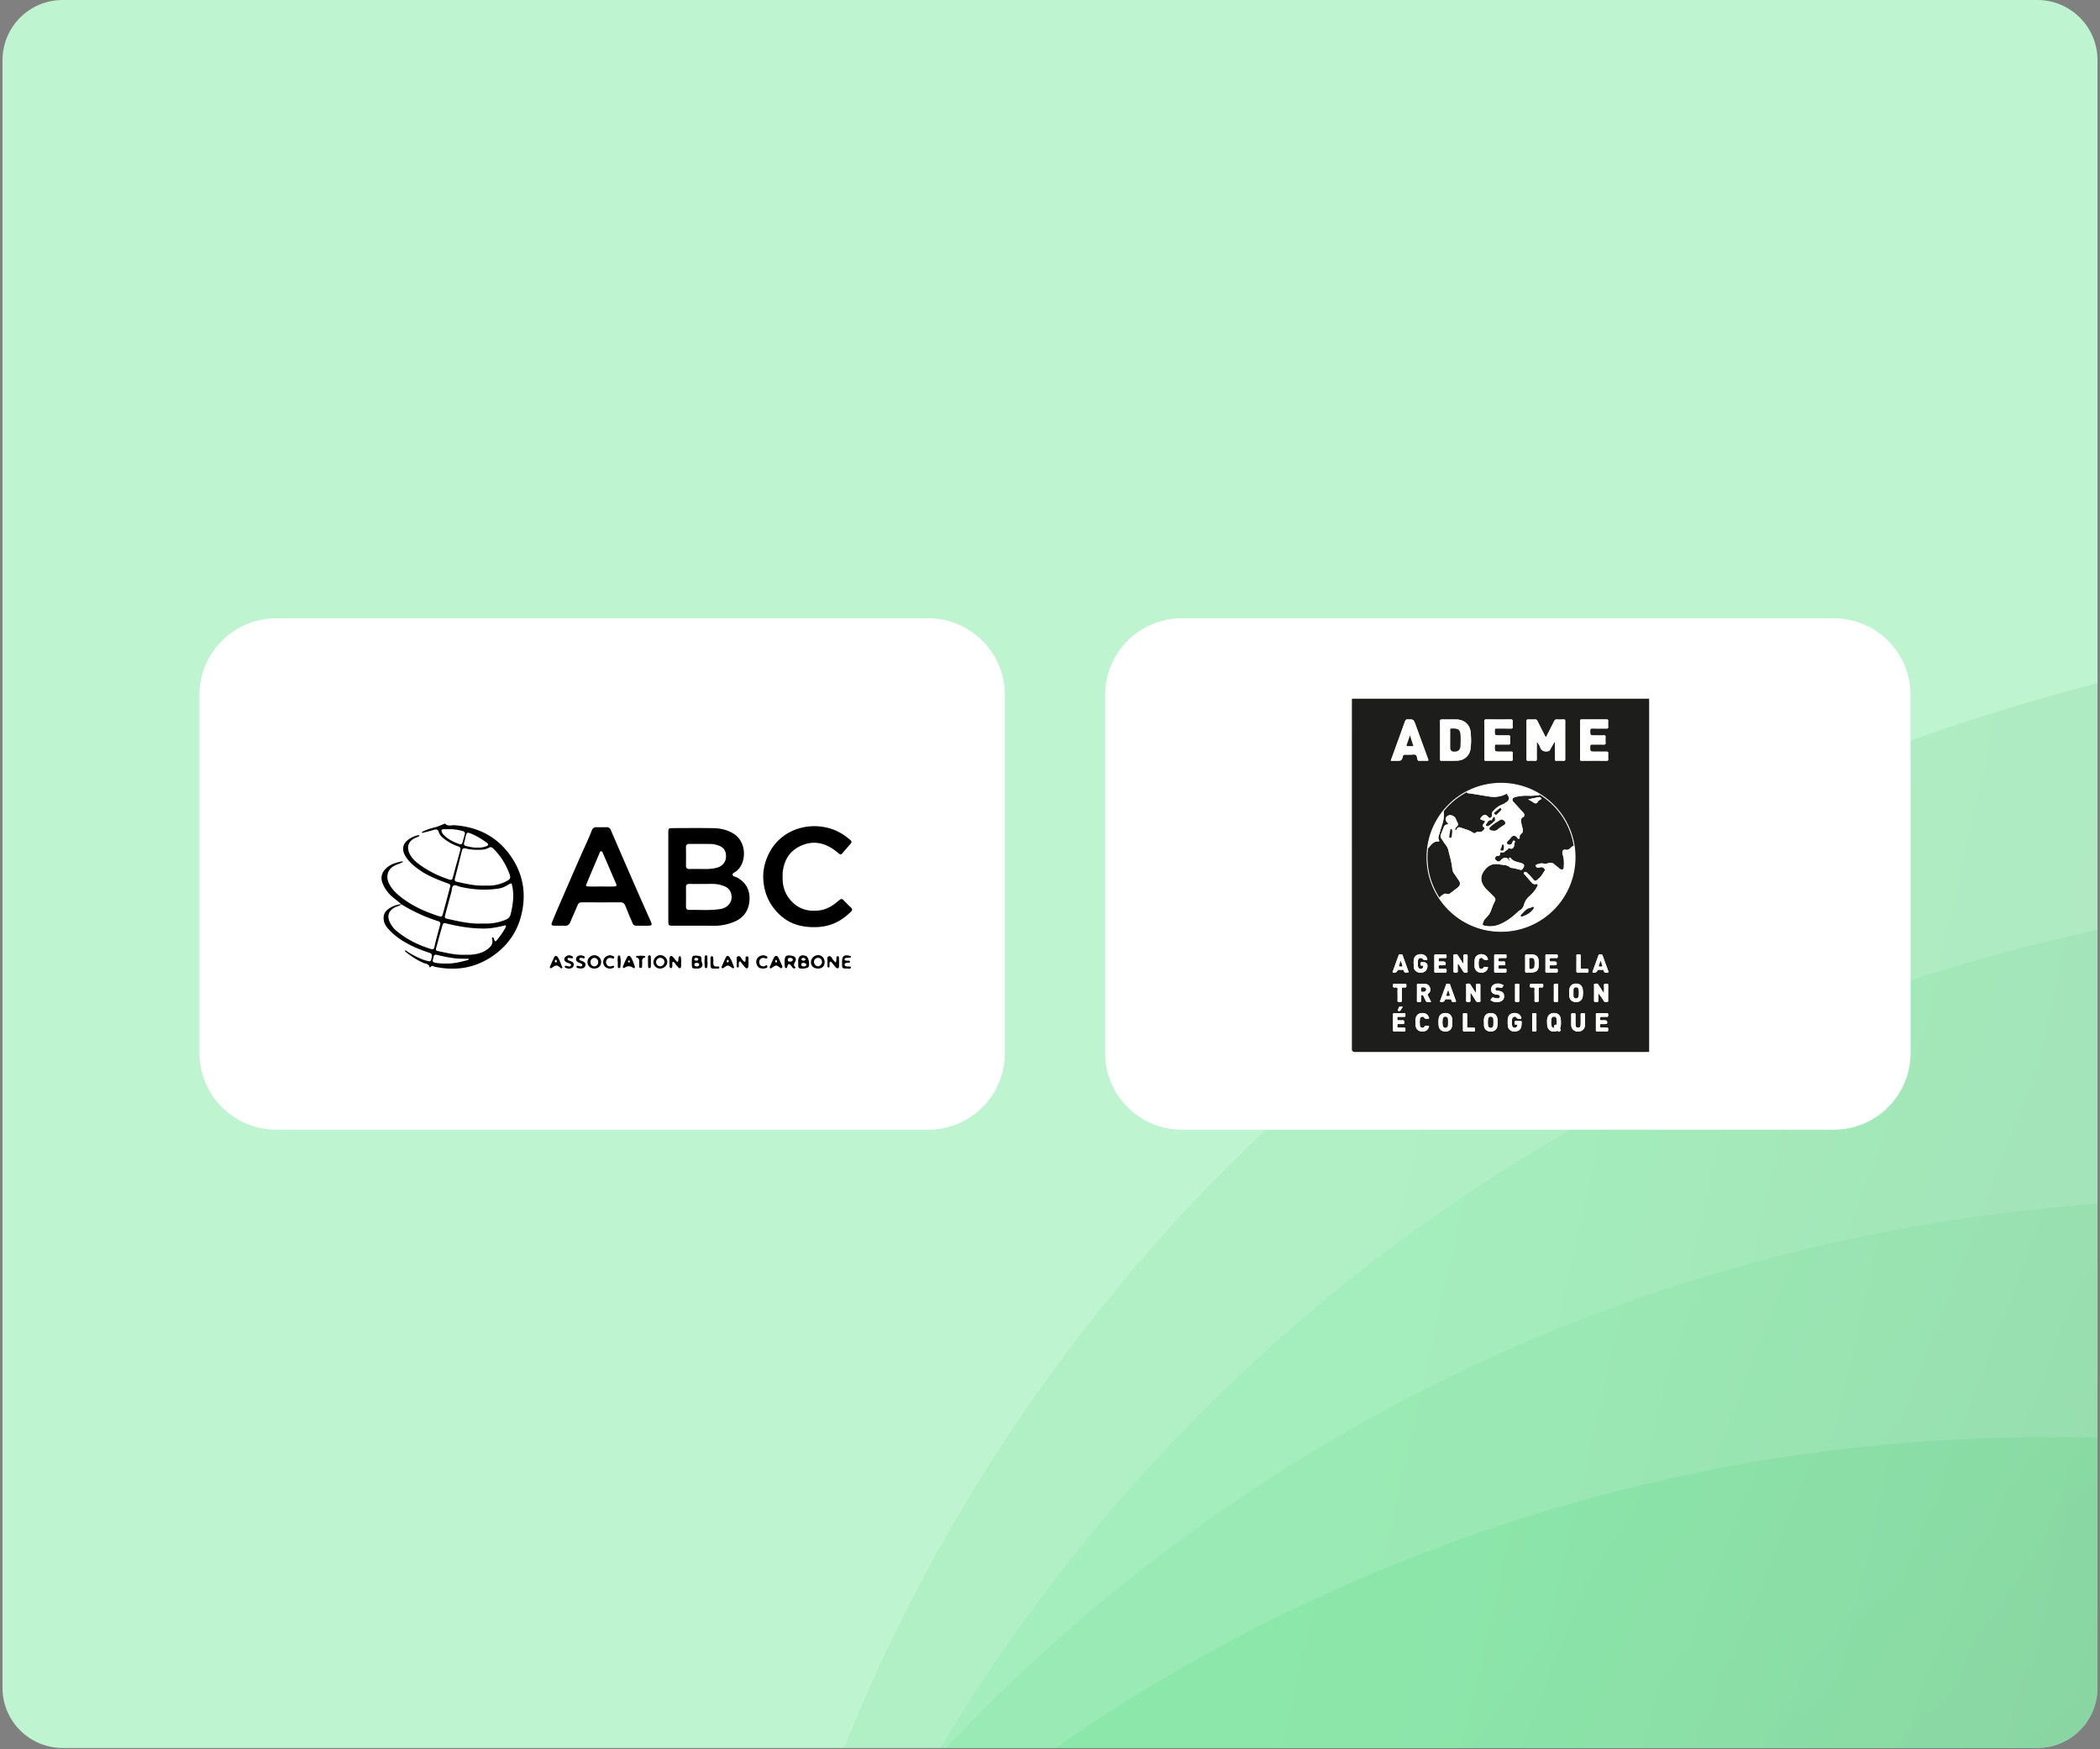 <svg xmlns="http://www.w3.org/2000/svg" width="419" height="349" fill="none"><rect width="100%" height="100%" fill="#808080" stroke="none"/><g clip-path="url(#a)"><path fill="#BEF4CF" d="M.5 12c0-6.627 5.373-12 12-12h394c6.627 0 12 5.373 12 12v324.738c0 6.628-5.373 12-12 12h-394c-6.627 0-12-5.372-12-12V12Z"/><g opacity=".5"><path fill="url(#b)" d="M206.956 351.351c50.074-36.355 191.349-114.494 385.386-18.778-8.27 112.937-89.612 211.984-205.898 237.679-96.579 21.34-190.848-14.252-253.198-82.586l-35.408-38.807 75.762-69.148.01-.009c10.768-9.891 21.501-19.751 33.346-28.351Z" opacity=".4"/><path fill="url(#c)" d="M183.272 354.846c40.961-46.381 161.844-153.395 372.061-102.204 16.508 112.03-41.328 226.406-149.233 276.793-89.62 41.848-189.376 27.627-265.103-25.5l-43.005-30.17 58.896-83.979.007-.011c8.357-11.998 16.688-23.957 26.377-34.929Z" opacity=".2"/><path fill="url(#d)" d="M179.847 362.672c28.82-54.758 120.941-187.342 337.301-187.358 42.554 104.94 13.432 229.755-79.483 304.249-77.169 61.87-177.457 71.662-263.607 37.968l-48.923-19.135 37.347-95.532.005-.013c5.28-13.635 10.543-27.226 17.36-40.179Z" opacity=".2"/><path fill="url(#e)" d="M163.881 360.864C184.32 302.458 255.903 157.75 469.9 125.86c57.549 97.526 47.132 225.269-33.795 312.639-67.212 72.563-164.963 97.023-255.136 76.387l-51.209-11.718 22.866-99.992.003-.014c3.213-14.263 6.417-28.482 11.252-42.298Z" opacity=".2"/></g><path fill="#fff" d="M39.8 138.658c0-8.452 6.853-15.304 15.306-15.304h130.09c8.452 0 15.304 6.852 15.304 15.304v71.422c0 8.453-6.852 15.305-15.304 15.305H55.106c-8.453 0-15.305-6.852-15.305-15.305v-71.422Z"/><path fill="#000" d="M147.043 175.06c-.301-.166-.813-.164-.868-.519-.056-.378.448-.504.713-.706 2.116-1.623 2.191-5.879-.578-7.543-1.219-.733-2.521-1.033-3.882-1.062-2.69-.054-5.38-.019-8.07-.013-1.001.002-1.013.017-1.014 1.051-.004 2.882 0 5.763 0 8.644 0 2.881-.004 5.826.001 8.741 0 1.013.022 1.034 1.03 1.036 2.659.006 5.316-.027 7.973.013a10.331 10.331 0 0 0 4.074-.767c1.9-.764 2.942-2.205 3.109-4.208.169-2.049-.629-3.653-2.488-4.667Zm-10.174-6.025c-.008-.513.235-.673.714-.667 1.454.016 2.91-.01 4.366.019.413.01.835.115 1.232.238 1.186.367 1.702 1.094 1.676 2.298-.023 1.022-.7 1.872-1.755 2.175-1.137.327-2.305.288-3.222.272-.927 0-1.606-.011-2.285.004-.465.012-.732-.134-.726-.657a150.64 150.64 0 0 0 0-3.682Zm6.922 12.312c-2.087.356-4.195.14-6.294.189-.461.011-.628-.22-.626-.656.009-1.292.013-2.585 0-3.876-.006-.525.264-.663.728-.655.841.015 1.683.004 2.715.004 1.003.04 2.208-.131 3.383.184.818.22 1.628.482 2.027 1.34.733 1.567-.189 3.172-1.931 3.47h-.002ZM102.348 171.475c-2.668-4.268-6.593-6.445-11.576-6.83-.666-.051-1.413.295-1.98-.342-.69.272-1.352.602-2.088.777-.816.197-1.625.451-2.379.84-.072.037-.177.165-.163.189.058.095.167.058.26.035.72-.193 1.445-.368 2.16-.581.476-.144.796-.107.965.445.175.571.582.978 1.067 1.343.835.632 1.722 1.151 2.717 1.478.38.124.648.287.516.76-.51 1.839-1.016 3.68-1.513 5.523-.107.397-.28.5-.699.364-1.923-.63-3.739-1.476-5.407-2.619-1.016-.696-2.001-1.437-2.538-2.613-.577-1.262-.193-2.401 1.045-3.011.26-.129.54-.22.802-.347.076-.036.12-.132.18-.202-.09-.021-.188-.076-.27-.058a5.105 5.105 0 0 0-1.617.645c-1.51.914-1.809 2.203-.84 3.694.72 1.108 1.724 1.921 2.796 2.664 1.723 1.191 3.66 1.93 5.61 2.634.374.134.531.251.415.675-.489 1.778-.935 3.569-1.431 5.346-.18.641-.276.674-.905.47-2.73-.888-5.326-2.053-7.584-3.857-.886-.707-1.694-1.508-2.233-2.537-.671-1.287-.496-2.916 1.141-3.686.47-.22.956-.402 1.433-.603.074-.033.194-.048.132-.171-.017-.035-.119-.054-.173-.042-1.19.233-2.354.567-3.231 1.452-.79.795-1.06 1.759-.647 2.856.288.77.72 1.438 1.256 2.06.724.84 1.682 1.406 2.472 2.168-.95.099-1.812.412-2.587.986-.804.593-1.032 1.38-.864 2.311.113.622.453 1.14.864 1.608 1.26 1.435 2.815 2.459 4.514 3.307 1.193.595 2.433 1.06 3.69 1.481.396.133.579.284.493.765-.187 1.055-.154 1.073-1.209.771a9.98 9.98 0 0 1-1.183-.437c-.925-.399-1.812-.865-2.634-1.448-.093-.067-.208-.208-.323-.047-.021.029.07.175.14.229 1.104.854 2.25 1.633 3.545 2.187.442.191 1.069.154 1.218.811.034.142.135.09.193.004.275-.402.606-.091.876-.037 3.8.784 7.4.389 10.768-1.658 3.288-2.001 5.495-4.845 6.44-8.543 1-3.921.55-7.724-1.634-11.209ZM94 166.321c1.138.476 2.188 1.118 3.178 1.851.331.246.308.472-.07.629a4.112 4.112 0 0 1-1.911.298c-.715.054-1.406-.14-2.1-.282-.403-.084-.635-.274-.475-.75.134-.397.194-.819.297-1.225.199-.768.31-.842 1.08-.521Zm-2.317 2.094c-1.191-.436-2.332-.957-3.214-1.904-.15-.161-.254-.373-.34-.579-.107-.259-.004-.467.28-.486.419-.027.84-.006 1.028-.006 1.11-.045 1.958.124 2.807.338.428.107.611.298.47.749-.16.523-.291 1.055-.439 1.582-.086.307-.294.414-.592.306Zm-.9 6.761c.476-1.81.927-3.628 1.381-5.445.105-.424.296-.578.763-.451.845.229 1.717.282 2.597.27.689-.008 1.37-.049 1.972-.404.443-.263.706-.072 1.006.227 1.444 1.443 2.478 3.142 3.169 5.049.259.713.165.966-.526 1.337a7.633 7.633 0 0 1-3.141.916c-.452.029-.906.004-1.2.004-2.026.097-3.815-.364-5.617-.747-.504-.107-.512-.34-.403-.756Zm-4.755 14.169c-2.569-.774-4.928-1.946-6.988-3.682-.498-.42-.885-.941-1.19-1.519-.713-1.337-.34-2.473 1.007-3.145.397-.199.88-.228 1.192-.599 2.326 1.419 4.778 2.568 7.381 3.385.403.126.496.342.393.715-.241.871-.482 1.742-.712 2.617-.162.624-.31 1.252-.45 1.882-.084.365-.269.455-.633.346Zm7.222 2.218c-1.403.373-2.813.725-4.321.669-.707.015-1.442-.018-2.176-.183-.382-.085-.481-.258-.368-.608.048-.154.083-.313.11-.471.075-.453.318-.568.756-.451 1.09.292 2.198.494 3.319.651.872.123 1.738.088 2.606.127.136.006.304-.08.407.093-.11.058-.214.142-.333.173Zm7.596-6.485c-.479.921-1.102 1.745-1.756 2.55-.247.302-.356.156-.463-.097-.037-.088-.063-.183-.098-.272-.048-.121-.095-.284-.247-.253-.15.029-.123.196-.105.319.015.126.074.251.08.377.023.507-.142.902-.532 1.279-1.096 1.064-2.439 1.408-3.893 1.495-.385.024-.776.004-1.103.004-1.797.084-3.465-.34-5.141-.688-.678-.14-.69-.175-.518-.817.366-1.372.742-2.745 1.139-4.107.231-.798.262-.772 1.1-.57 2.456.597 4.948.986 7.482.951 1.263-.018 2.503-.28 3.732-.568.14-.033.332-.152.422.039.041.085-.041.247-.099.358Zm1.043-2.689c-.128.538-.417.838-.89 1.052-1.107.501-2.273.746-3.478.812-.485.027-.971.004-1.347.004-2.472.105-4.736-.461-7.012-.966-.473-.105-.443-.362-.348-.714.417-1.528.812-3.064 1.244-4.588.128-.459.045-1.098.483-1.32.37-.186.856.165 1.296.265 2.552.567 5.12.742 7.712.33.645-.103 1.232-.379 1.793-.719.736-.447.734-.424.892.373.364 1.859.087 3.663-.345 5.471ZM129.821 183.779c-1.05-2.366-2.107-4.73-3.144-7.104a1999.734 1999.734 0 0 1-4.792-11.045c-.18-.416-.429-.61-.88-.598a33.26 33.26 0 0 1-1.947 0c-.487-.016-.792.178-.971.631-.652 1.659-1.417 3.267-2.139 4.894-1.468 3.314-2.899 6.643-4.341 9.969-.501 1.159-1.005 2.318-1.468 3.49-.202.507-.099.641.448.665.679.029 1.364-.026 2.042.019.617.043.952-.212 1.177-.768.452-1.108.968-2.191 1.414-3.301.171-.426.41-.608.864-.606 2.561.009 5.125.011 7.687-.004.492-.002.774.192.967.634.362.83.668 1.683 1.04 2.511.77 1.721.332 1.505 2.404 1.524.358 0 .714.008 1.07-.001.851-.026.913-.131.569-.91Zm-7.349-6.919c-.842.025-1.687.005-2.53.005-.81.002-1.622.016-2.431-.002-.612-.013-.668-.081-.454-.596.82-1.974 1.655-3.939 2.492-5.903.085-.2.132-.493.377-.521.283-.031.321.278.407.473a875.51 875.51 0 0 1 2.542 5.881c.224.519.152.645-.403.663ZM156.154 174.907c-.076 1.937.505 3.615 1.887 5.02 1.46 1.487 3.241 1.94 5.236 1.732 1.466-.153 2.717-.81 3.813-1.782.144-.129.317-.226.463-.354.279-.247.505-.193.75.064.492.515.993 1.024 1.51 1.514.325.31.228.531-.048.805-1.735 1.725-3.742 2.809-6.241 3.023a12.66 12.66 0 0 1-3.848-.243c-2.323-.513-4.109-1.87-5.488-3.756-1.177-1.609-1.763-3.476-1.888-5.439-.128-2.046.401-3.98 1.423-5.765 2.367-4.141 7.413-5.776 11.899-4.436 1.528.457 2.831 1.252 4.018 2.286.271.235.354.438.099.729-.578.657-1.146 1.32-1.718 1.981-.185.214-.384.208-.594.043-.331-.26-.65-.537-.993-.78-1.983-1.401-4.109-1.862-6.42-.904-2.437 1.011-3.603 2.932-3.852 5.483-.025.256-.004.517-.004.778l-.004.001ZM135.89 191.989c0 .289.031.583-.008.867-.049.348-.267.406-.537.165-.119-.107-.195-.264-.32-.362-.295-.229-.389-.793-.78-.736-.201.029-.051.587-.109.9-.031.167-.092.334-.284.323-.191-.012-.255-.185-.257-.352-.008-.547-.035-1.097.004-1.641.033-.451.315-.56.648-.253.28.261.484.599.745.883.135.146.292.149.329-.097.039-.253.045-.512.096-.763.013-.066.144-.149.218-.149.074 0 .202.093.212.157.047.35.064.702.091 1.054h-.044l-.004.004ZM160.872 190.757c-.987-.407-1.609-.006-1.615 1.04-.002.066 0 .13 0 .194h.013c0 .259-.004.517.002.774.006.167.066.311.224.399.331.184 1.503.052 1.772-.203.373-.352.075-2.01-.396-2.204Zm-.913.501c.152-.208.386-.173.588-.066.107.057.199.154.137.313-.154.206-.368.179-.581.115-.181-.056-.247-.22-.144-.362Zm.324 1.548c-.261-.01-.431-.142-.392-.42.031-.231.222-.299.429-.278.251.025.508.072.582.369-.102.335-.361.339-.619.329ZM163.193 190.558c-.778.027-1.413.688-1.388 1.444.028.759.584 1.239 1.433 1.233.833-.006 1.306-.496 1.289-1.332-.016-.777-.604-1.37-1.334-1.345Zm-.004 2.226c-.432-.025-.807-.473-.782-.931.025-.471.434-.801.923-.749.416.045.716.438.677.889-.037.416-.448.812-.818.791ZM158.674 191.839c.296-.534.002-1.024-.605-1.137-1.246-.235-1.514-.019-1.516 1.213v.097l-.024.002c.028.321.041.644.088.963.012.07.128.163.204.171.074.007.193-.062.23-.131.058-.11.047-.254.097-.371.16-.385.312-.406.613-.091.199.206.292.515.586.626a.417.417 0 0 0 .279-.006c.12-.049.099-.177.029-.239-.417-.381-.201-.704.019-1.097Zm-.94.006c-.263.022-.535.006-.558-.35-.02-.289.183-.383.43-.387.261-.002.516.03.588.356-.024.282-.228.364-.46.381ZM165.095 191.894c.082-.325-.216-.908.216-1.083.543-.221.67.449.964.751.089.093.163.2.255.289.064.064.144.111.218.166.035-.08.091-.156.099-.238.025-.254.025-.513.047-.77.012-.143.117-.244.253-.241a.255.255 0 0 1 .245.253c.014.611.047 1.223.004 1.83-.025.373-.335.451-.621.159-.292-.296-.531-.644-.8-.964-.08-.096-.175-.212-.317-.177-.16.039-.121.196-.14.317-.053.299.107.861-.177.841-.436-.029-.162-.567-.24-.878-.015-.061-.002-.129-.002-.261l-.004.006ZM146.994 191.872c.087-.317-.222-.886.231-1.071.493-.202.639.4.901.696.086.097.168.198.263.284.238.208.317.079.362-.167.053-.292-.138-.813.273-.807.496.006.274.548.303.859.037.383.03.778-.015 1.159-.045.379-.341.484-.613.208-.316-.319-.571-.698-.857-1.046-.078-.095-.165-.233-.309-.134-.065.044-.084.163-.109.25-.09.321.128.945-.201.918-.438-.035-.152-.636-.233-.98-.008-.031 0-.064 0-.169h.004ZM118.519 190.585c-.716.041-1.296.624-1.296 1.307-.002.83.576 1.374 1.428 1.341.804-.033 1.314-.575 1.295-1.376-.018-.716-.691-1.315-1.427-1.272Zm.031 2.216c-.42-.019-.739-.394-.736-.857.006-.463.339-.828.762-.834.422-.006.765.348.782.811.019.501-.35.904-.808.88ZM140.105 192.195c-.076-.243-.158-.453-.146-.727.025-.589-.129-.715-.715-.777-1.064-.117-1.206.013-1.212 1.115v.193c0 .128-.002.257.002.383.025.807.074.853.901.851.193 0 .389.004.574-.038.522-.123.752-.49.596-1Zm-1.557-.89c.085-.224.299-.204.49-.185.169.016.302.094.294.315-.101.263-.337.239-.555.204-.169-.029-.307-.138-.229-.334Zm.471 1.501c-.236-.024-.481-.062-.475-.362.006-.297.253-.342.486-.34.236.004.483.06.477.354-.004.293-.257.326-.488.348ZM131.79 190.56c-.737-.033-1.426.665-1.409 1.423.016.704.588 1.246 1.326 1.252.738.008 1.423-.609 1.429-1.287.005-.725-.604-1.355-1.346-1.388Zm-.109 2.226c-.404-.026-.78-.426-.78-.832-.002-.469.387-.864.845-.856.49.008.856.391.823.86-.031.464-.451.855-.888.828ZM156.046 192.688c-.236-.528-.458-1.065-.717-1.584-.26-.521-.642-.535-.916-.016-.285.541-.508 1.114-.754 1.674-.06.14-.167.305.033.41.127.069.242-.029.347-.106.79-.568.841-.57 1.612 0 .114.085.225.14.34.06.064-.047.084-.16.111-.218-.023-.095-.029-.161-.056-.22Zm-1.19-.672c-.155-.027-.208-.132-.173-.27.029-.111.072-.28.216-.226.074.027.109.208.131.327.017.107-.061.169-.174.169ZM111.173 190.838c-.218-.249-.488-.105-.619.171-.276.583-.533 1.176-.79 1.767-.051.115-.109.259.027.35.17.117.282-.012.415-.111.597-.453.903-.482 1.36-.148.127.094.228.23.364.302.123.062.255.025.271-.216-.364-.659-.481-1.497-1.028-2.115Zm-.286 1.172c-.161-.006-.206-.124-.175-.262.025-.115.06-.238.206-.269.127.062.177.175.185.302.012.143-.072.235-.216.229ZM126.674 192.852c-.239-.595-.424-1.32-.839-1.937-.202-.301-.539-.278-.706.041-.312.597-.567 1.223-.836 1.841-.052.121-.029.271.109.319.071.025.181-.027.255-.076.564-.359 1.103-.35 1.618.026.07.052.171.093.255.089.099-.006.154-.095.144-.303Zm-1.197-.836c-.103.002-.173-.062-.175-.165-.004-.133.064-.22.231-.243.045.054.127.114.144.188.032.142-.06.218-.2.22ZM146.461 192.957c-.28-.7-.494-1.458-.977-2.077-.249-.317-.533-.151-.681.16-.279.581-.532 1.176-.789 1.769-.052.12-.072.266.065.342.124.068.237-.014.348-.091.784-.554.831-.552 1.553-.024.076.055.156.123.244.14.14.029.253-.021.237-.219Zm-1.3-.947c-.168-.035-.17-.152-.133-.28.034-.109.041-.272.205-.243.134.025.173.167.165.295-.009.136-.091.22-.237.228ZM116.277 191.141c-.382-.023-.619-.107-.68.152-.06.249.178.301.353.375.118.049.243.088.36.14.321.14.553.354.5.735-.056.403-.327.626-.716.671-.22.025-.454.004-.67-.043-.177-.039-.444-.107-.391-.338.062-.27.304-.115.479-.086.126.022.255.057.379.049.129-.006.257-.06.285-.214a.281.281 0 0 0-.164-.315c-.173-.084-.356-.15-.531-.227-.353-.156-.617-.385-.528-.811.094-.457.465-.583.868-.638a.575.575 0 0 1 .284.041c.217.093.612.053.547.402-.06.333-.366.109-.373.109l-.002-.002ZM168.012 191.919c0-1.207.395-1.502 1.604-1.209.097.023.187.055.193.169.005.119-.084.167-.183.177-.289.027-.581.041-.869.07-.142.016-.245.111-.249.251-.002.138.096.231.238.259.062.011.128.015.19.029.234.052.643-.101.656.196.014.309-.397.177-.622.228-.228.05-.481.093-.446.396.033.286.29.294.516.335.262.048.757-.1.73.204-.035.377-.528.2-.82.202-.942.012-.942-.002-.94-1.307h.002ZM152.225 193.227c-.66.018-1.049-.247-1.255-.847-.197-.572-.039-1.132.416-1.484.444-.344 1.1-.396 1.554-.116.111.068.226.153.171.307-.051.146-.175.169-.313.138-.158-.037-.314-.107-.471-.111-.54-.014-.898.406-.832.956.061.508.446.788.96.718.222-.031.539-.43.64-.045.109.422-.373.414-.675.482-.062.014-.128.002-.195.002ZM113.696 191.122c.105.025.043.005-.021-.004-.164-.022-.345-.031-.413.151-.074.201.097.288.243.356.176.082.364.134.542.216.29.134.469.356.428.688-.045.362-.267.583-.615.667-.255.062-.518.06-.769-.023-.175-.059-.446-.111-.395-.343.06-.274.303-.12.477-.087.031.006.062.023.093.027.255.041.574.127.66-.198.074-.282-.255-.317-.442-.418-.056-.031-.121-.047-.183-.064-.358-.111-.687-.278-.703-.7-.015-.373.267-.566.573-.712.399-.19.757-.054 1.094.16a.174.174 0 0 1 .042.254c-.12.156-.286.111-.611.03ZM121.683 190.564c.144.035.273.056.393.097.209.07.522.109.471.387-.066.362-.36.146-.55.099-.392-.095-.711-.011-.933.331a.844.844 0 0 0-.021.921c.198.348.518.471.913.373.093-.023.187-.056.28-.077.132-.029.263-.024.306.132.029.111-.057.177-.141.229-.599.383-1.531.162-1.876-.447-.368-.651-.13-1.514.524-1.843.198-.099.428-.138.634-.202ZM127.884 190.668c.244.018.47.028.691.053.057.006.135.047.158.093.047.097 0 .202-.097.228-.752.194-.442.81-.516 1.273-.047.294.142.789-.276.805-.454.017-.261-.484-.302-.77-.07-.5.224-1.131-.567-1.347-.159-.045-.068-.245.065-.268.284-.049.574-.049.846-.067h-.002ZM141.764 191.966c0-.292-.012-.582.004-.871.008-.166.086-.335.284-.319.193.015.249.188.257.356.014.322.027.647.016.968-.018.468.144.735.661.731.193 0 .553-.103.522.227-.025.267-.372.164-.58.173-1.158.053-1.182.024-1.164-1.265ZM141.182 191.917c-.014.321-.024.643-.047.964-.01.134-.086.251-.232.267-.146.015-.255-.074-.272-.21a9.624 9.624 0 0 1-.004-2.119.24.24 0 0 1 .266-.222c.144.01.236.122.24.258.012.354.004.708.004 1.062h.045ZM129.87 191.857c0 .319.008.638-.004.955-.006.167-.076.326-.267.338-.195.012-.288-.14-.292-.305a64.063 64.063 0 0 1-.006-1.911c0-.166.074-.327.265-.339.193-.011.284.14.292.306.018.316.004.635.004.954h.002l.006.002ZM123.221 191.806c.017-.323.029-.646.054-.968a.215.215 0 0 1 .175-.203.235.235 0 0 1 .292.187c.152.704.107 1.413.032 2.121-.014.134-.127.222-.279.204-.156-.019-.22-.146-.226-.274-.013-.356-.005-.711-.005-1.067h-.043Z"/><path fill="#fff" d="m80.053 180.392-.006.008-.004-.002.01-.006ZM220.5 138.658c0-8.452 6.852-15.304 15.305-15.304h130.09c8.452 0 15.305 6.852 15.305 15.304v71.422c0 8.453-6.853 15.305-15.305 15.305h-130.09c-8.453 0-15.305-6.852-15.305-15.305v-71.422Z"/><g clip-path="url(#f)"><path fill="#fff" d="M330.477 210.711v-68.439c0-1.376-.012-2.753-.018-4.129-.071.051-.127.207-.224.118-.242-.222-.524-.13-.786-.13-20.053-.005-40.106-.003-60.159-.014-.657 0-.879.214-.878.884.012 23.813.01 47.625.01 71.438 0 .221-.002.44-.004.661.15.151.34.079.511.079 20.155.004 40.309.004 60.464.009.254 0 .521-.078.765.066.211.047.355.015.321-.254-.011-.095-.001-.193-.001-.289h-.001Zm-1.311-1.213c0 .122-.013.242-.022.363 0 .006-.02.015-.031.015-.013 0-.026-.009-.039-.014-.248.004-.496.012-.743.012h-58.017c-.388 0-.583-.197-.583-.592l.001-69.338c0-.617-.073-.541.558-.541 19.436-.002 38.871-.001 58.306-.002.151 0 .302-.011.452-.018.147.046.114.171.116.275.004.261.002.523.002.785v69.055Z"/><path fill="#fff" d="M268.38 210.701v-71.799c0-.124-.007-.248.002-.372.02-.275.175-.422.448-.442.11-.007.22-.002.331-.002 20.174 0 40.348 0 60.522-.004.263 0 .515.067.776.062-.104-.202-.289-.095-.429-.095-20.399-.006-40.798-.004-61.197-.017-.42 0-.507.103-.507.512.011 24.035.01 48.069.011 72.104 0 .151.009.302.014.454h.034c-.008-.133-.004-.267-.004-.4l-.001-.001Z"/><path fill="#fff" d="M269.162 138.088c-.11 0-.22-.006-.33.002-.274.019-.428.167-.448.442-.009.123-.003.248-.003.372v71.799c0 .133-.004.267.004.4h.032c.001-.221.004-.441.004-.661 0-23.813.002-47.626-.01-71.438 0-.672.222-.886.879-.885 20.053.012 40.106.009 60.159.014.262 0 .544-.092.785.13.098.09.154-.067.225-.118-.26.005-.512-.062-.775-.062-20.174.005-40.349.004-60.522.004v.001Z"/><path fill="#fff" d="M329.624 211.225c-20.236-.002-40.473-.002-60.709-.007-.171 0-.379.1-.52-.093-.014.008-.029.002-.043-.024-.016.09-.009.164.111.164.179 0 .358.003.536.003 19.781 0 39.561 0 59.341-.002.606 0 1.211-.008 1.817-.013-.175-.059-.356-.029-.533-.029v.001Z"/><path fill="#fff" d="M329.392 211.187c-20.155-.005-40.31-.005-60.464-.009-.171 0-.361.072-.511-.078a.065.065 0 0 1-.022.024c.14.194.348.093.519.094 20.237.006 40.474.005 60.709.006.177 0 .358-.031.533.029-.244-.144-.511-.066-.765-.066h.001Z"/><path fill="#fff" d="m268.394 211.125-.008-.012v-.013h-.034c.015.026.029.032.043.024l-.001.001Z"/><path fill="#fff" d="m268.386 211.114.008.012a.062.062 0 0 0 .022-.025h-.031v.013h.001ZM301.189 171.103a.098.098 0 0 1 .041-.005c-.015-.023-.03-.045-.044-.07 0 .027.001.05.003.075Z"/><path fill="#1D1D1B" d="M329.082 208.582v-68.54c0-.22-.02-.439-.031-.658-.15.006-.302.018-.452.018-19.436.001-38.87 0-58.306.002-.631 0-.558-.076-.558.541-.002 23.113-.002 46.225-.002 69.337 0 .396.195.593.584.593h58.017c.248 0 .496-.008.743-.012.001-.427.006-.854.006-1.281h-.001Zm-13.476-65.052c1.652.011 3.303.01 4.954.003.231-.001.318.062.308.301-.016.398-.019.798.001 1.196.013.264-.092.326-.336.323-.95-.012-1.9.006-2.849-.012-.312-.006-.394.102-.395.404-.002.977-.014.976.958.977.606 0 1.211.01 1.816-.003.218-.004.286.066.278.281-.015.385-.021.772.004 1.156.019.3-.062.407-.383.396-.769-.026-1.541 0-2.312-.014-.258-.005-.353.06-.361.338-.03 1.084-.04 1.084 1.054 1.084.729 0 1.459.01 2.188-.004.242-.004.351.053.34.316-.018.413-.012.826-.003 1.238.003.191-.058.269-.26.268a505.595 505.595 0 0 0-5.078.003c-.277.001-.268-.148-.267-.339.003-1.267.002-2.532.002-3.799h.001c0-1.252.007-2.504-.005-3.757-.003-.264.07-.358.343-.356h.002Zm-10.734.01c.467.006.936.013 1.403-.002.258-.008.389.098.5.327.458.939.935 1.868 1.409 2.8.066.13.108.282.283.39.179-.342.358-.675.529-1.012.368-.722.739-1.443 1.096-2.17.116-.235.258-.349.539-.334.453.025.909.014 1.363-.005.239-.01.302.076.301.307a1621.38 1621.38 0 0 0 0 7.64c0 .239-.077.308-.308.301a18.259 18.259 0 0 0-1.404.002c-.276.012-.353-.088-.351-.351.01-1.129.004-2.257.004-3.385a1.737 1.737 0 0 0-.077-.026c-.306.532-.622 1.06-.915 1.6-.106.195-.239.24-.453.269-.74.099-1.254-.109-1.517-.866-.123-.355-.374-.665-.571-1.003-.143.087-.079.208-.08.298-.006 1.047-.013 2.093 0 3.139.003.256-.069.335-.324.325a19.332 19.332 0 0 0-1.404 0c-.234.007-.313-.083-.313-.31.004-2.547.004-5.094-.001-7.64 0-.216.081-.295.288-.292l.003-.002Zm-8.318-.01c1.61.013 3.221.017 4.831-.001.345-.003.459.098.431.439-.027.342-.022.69.004 1.031.024.302-.097.364-.375.359-.949-.018-1.899-.003-2.848-.016-.252-.003-.359.048-.361.338-.006 1.038-.019 1.038 1.005 1.037.578 0 1.157.011 1.735-.004.256-.007.336.088.328.333-.014.398-.017.798.001 1.197.011.24-.085.304-.308.301-.812-.008-1.624.008-2.436-.009-.26-.005-.317.081-.321.327-.017 1.098-.024 1.097 1.079 1.096.729 0 1.459.009 2.188-.002.227-.003.322.057.312.299-.017.425-.013.853-.005 1.279.003.177-.061.243-.238.242-1.72-.004-3.441-.004-5.161.003-.276.002-.221-.174-.221-.332v-3.799h-.002c0-1.252.009-2.504-.007-3.757-.004-.295.087-.363.371-.362l-.002.001Zm-8.858.013c.99.013 1.981-.021 2.972.004 1.467.037 2.589 1.011 2.747 2.456.125 1.132.142 2.282-.016 3.414-.184 1.32-1.209 2.263-2.551 2.331-1.084.056-2.173.015-3.26.03-.287.004-.254-.172-.254-.351v-3.798h-.002c0-1.238.009-2.476-.006-3.714-.004-.291.083-.377.37-.373v.001Zm.383 18.205c1.216-1.546 2.748-2.714 4.435-3.694.032-.018.08-.007.122-.009a12.751 12.751 0 0 1 3.806-1.395c2.377-.477 4.748-.42 7.085.244 1.297.369 2.537.886 3.672 1.631 2.029 1.205 3.624 2.848 4.863 4.842.997 1.605 1.631 3.352 1.964 5.209.012.067.006.137.009.205a14.44 14.44 0 0 1-.495 6.714 14.373 14.373 0 0 1-4.029 6.372c-2.122 1.959-4.608 3.195-7.457 3.707-2.561.46-5.069.238-7.508-.619-2.433-.856-4.498-2.287-6.19-4.242-.421-.486-.82-.994-1.168-1.538-1.97-3.015-2.736-6.311-2.311-9.886.184-1.768.723-3.427 1.533-5.002a13.803 13.803 0 0 1 1.67-2.54l-.001.001Zm21.943 34.859c-.006-.394.246-.338.49-.354.269-.016.397.058.382.364-.025.493-.006.988-.006 1.481 0 .494-.02.989.007 1.481.018.322-.154.339-.378.308-.195-.028-.499.149-.494-.275.011-1.001.015-2.003 0-3.004l-.001-.001Zm-7.733 1.477c0-.51.013-1.02-.005-1.528-.013-.376.244-.287.447-.292.197-.004.413-.065.407.282a94.403 94.403 0 0 0 .001 3.057c.006.339-.196.305-.401.291-.195-.012-.466.105-.454-.281.017-.509.004-1.019.004-1.528l.001-.001Zm-23.506 5.135c.004.218.018.378.307.346.217-.024.441.017.659-.008.349-.04.449.099.437.436-.009.254-.082.341-.332.322-.247-.019-.497.015-.742-.011-.318-.035-.316.157-.326.378-.012.235.046.36.316.346.343-.018.688.015 1.03-.003.307-.015.282.176.276.373-.006.183.059.389-.263.382a46.374 46.374 0 0 0-1.938.003c-.225.004-.276-.092-.271-.297.011-.509.004-1.017.004-1.525 0-.509.007-1.018-.003-1.526-.004-.206.053-.295.275-.291.66.012 1.319.013 1.979 0 .288-.005.219.191.211.336-.009.151.109.388-.204.387-.372 0-.744.02-1.113-.001-.288-.016-.304.134-.301.354l-.001-.001Zm.203-1.866c.139-.555.142-.554.903-.479-.169.26-.313.473-.45.691-.114.182-.3.158-.443.106-.173-.063-.037-.214-.01-.318Zm1.316-4.345c-.068-.009-.138.006-.206-.002-.295-.039-.408.056-.396.382.027.728-.011 1.457.012 2.186.013.396-.24.309-.461.32-.234.011-.436.021-.41-.329.03-.382.007-.769.007-1.154h.002c0-.302-.027-.608.007-.906.044-.393-.082-.574-.486-.496-.385.074-.464-.105-.443-.452.014-.239.092-.304.317-.3.687.013 1.376.023 2.062.004.33-.008.292.189.299.4.007.221-.023.386-.305.347h.001Zm.387-3.002c-.349.084-.534-.02-.582-.328-.028-.177-.148-.202-.3-.197-.233.007-.467.017-.7.001-.187-.012-.262.07-.323.234-.103.279-.584.435-.846.301-.11-.057-.072-.126-.044-.202.392-1.083.789-2.165 1.175-3.249.075-.208.233-.16.373-.155.151.006.328-.062.41.168.379 1.073.782 2.139 1.152 3.215.156.456-.29.084-.314.212h-.001Zm-.366-43.442c-.225-.006-.339.064-.408.296-.273.921-.283.917-1.257.917h-1.169l.928-2.565c.642-1.768 1.291-3.534 1.92-5.307.101-.283.247-.372.539-.373 1.16-.004 1.167-.016 1.565 1.069.837 2.282 1.662 4.568 2.505 6.849.108.293.019.343-.252.335a19.9 19.9 0 0 0-1.486 0c-.246.011-.33-.097-.397-.304-.1-.305-.072-.734-.353-.879-.252-.13-.62-.037-.936-.038-.399-.001-.799.011-1.198 0h-.001Zm1.755 41.649-.04-.001c.02-.274.015-.552.066-.821.102-.55.502-.908 1.069-.999.618-.1 1.169.114 1.44.577.093.158.237.325.131.525-.05.096-.739.032-.806-.078-.159-.262-.38-.352-.665-.263-.325.102-.361.377-.368.664-.009.37-.058.744.048 1.107.116.4.6.525.885.236a.445.445 0 0 0 .132-.416c-.034-.145-.184-.092-.282-.088-.341.015-.215-.238-.241-.403-.032-.208.045-.315.27-.288.081.01.166.002.248.001.631-.001.909.321.832.967-.081.68-.602 1.117-1.345 1.129-.719.01-1.29-.44-1.371-1.106-.029-.244-.005-.495-.005-.743h.002Zm1.238 12.43c.028.21.152.353.365.395.202.039.4.002.511-.181.223-.369.564-.182.851-.181.162 0 .061.171.033.262-.182.582-.682.888-1.387.859-.599-.025-1.097-.421-1.204-.994-.053-.281-.051-.573-.07-.807.017-.302.01-.552.05-.794.101-.604.515-1.001 1.088-1.073.712-.09 1.224.155 1.479.707.173.376.153.411-.253.411-.241 0-.477.039-.631-.248-.084-.157-.299-.178-.487-.127a.454.454 0 0 0-.35.415c-.045.451-.054.906.006 1.357l-.001-.001Zm1.518-4.749c-.202.017-.297-.081-.374-.246-.142-.312-.301-.617-.439-.932-.067-.153-.166-.203-.323-.186-.201.023-.13.177-.136.285-.01.178-.003.358-.002.536.001.573-.053.613-.638.547-.159-.018-.21-.076-.209-.229.005-1.06.009-2.12.003-3.179-.001-.197.095-.224.255-.221.44.007.882-.013 1.321.012.495.029.861.277 1.023.762.154.461.066.882-.326 1.185-.198.152-.156.267-.063.44.205.384.395.777.619 1.221-.279 0-.498-.014-.713.005h.002Zm1.353-6.108c.006-.524.003-1.047.003-1.57 0-.496.007-.991-.004-1.487-.004-.216.043-.328.292-.323.619.013 1.24.016 1.859-.005.348-.012.269.215.286.41.017.209-.014.34-.278.324-.343-.02-.689.005-1.033-.004-.301-.008-.265.193-.277.39-.014.22.04.334.291.311.218-.02.44-.003.66-.001.389.002.559.27.414.632-.05.127-.144.108-.236.109-.261.004-.524.017-.785-.001-.257-.017-.366.05-.358.337.008.267.047.408.359.385.328-.024.661.012.991-.003.29-.014.255.179.258.355.003.178.039.38-.239.383-.66.005-1.322.004-1.982.015-.197.003-.221-.099-.219-.259l-.002.002Zm3.564 10.734c-.053.773-.547 1.259-1.287 1.275-.819.018-1.344-.413-1.421-1.217a6.613 6.613 0 0 1 0-1.274c.078-.795.626-1.229 1.443-1.193.741.032 1.231.532 1.267 1.298.009.178.002.357.002.536h-.002c0 .192.012.385-.001.576l-.001-.001Zm.385-4.64c-.315.048-.518.007-.55-.313-.017-.163-.124-.227-.29-.218-.192.01-.387.019-.577 0-.273-.028-.437.053-.504.339-.04.174-.742.298-.858.166-.065-.074-.017-.158.01-.231.383-1.058.774-2.113 1.151-3.172.079-.222.241-.185.4-.185.159 0 .325-.039.404.181.376 1.06.77 2.115 1.142 3.177.167.477-.273.155-.327.256h-.001Zm.713-7.602c0 .474-.024.95.008 1.422.026.387-.217.33-.447.339-.238.01-.418.013-.409-.334.023-.963.003-1.928.011-2.892.002-.143-.094-.385.158-.395.238-.009.519-.134.706.17.336.546.691 1.079 1.037 1.618l.08-.028c0-.468.025-.937-.008-1.402-.027-.389.191-.36.457-.377.325-.021.386.109.381.404-.019.937-.002 1.873-.014 2.81-.001.14.113.378-.132.406-.24.026-.526.123-.709-.171-.291-.467-.589-.929-.885-1.393a.408.408 0 0 0-.235-.177h.001Zm3.446 13.266c-.012.181-.071.237-.244.235a63.27 63.27 0 0 0-1.899.002c-.239.005-.266-.112-.263-.305.009-.509.003-1.019.003-1.528h-.003c0-.495.024-.993-.009-1.485-.023-.362.193-.319.412-.318.229 0 .465-.064.451.327-.027.742 0 1.486-.012 2.229-.004.239.039.357.315.328.259-.026.522-.001.783 0 .495.004.496.016.465.515h.001Zm.945-5.675c-.247.015-.553.159-.749-.158-.295-.48-.599-.953-.901-1.428-.041-.063-.096-.119-.206-.253 0 .581-.022 1.072.007 1.558.021.338-.174.315-.385.297-.204-.016-.48.117-.472-.299.02-.962 0-1.925.011-2.887.002-.142-.125-.386.11-.415.246-.031.547-.157.743.161.288.467.591.925.889 1.386.05.077.084.171.231.214 0-.502.017-.99-.007-1.476-.013-.282.12-.334.343-.295.205.035.523-.15.515.3-.015.962.003 1.925-.008 2.887-.001.14.12.391-.121.407v.001Zm.158-5.814c-.624-.063-1.116-.527-1.178-1.136-.023-.232-.004-.468-.004-.701-.006-.547-.052-1.102.429-1.522.686-.601 1.872-.341 2.175.49.082.223.088.36-.218.338-.265-.02-.506.021-.717-.256-.227-.299-.681-.17-.773.196a3.107 3.107 0 0 0-.001 1.512c.096.39.588.475.839.133.252-.343.571-.164.856-.164.172 0 .053.181.029.262-.173.581-.752.917-1.438.848h.001Zm3.368 10.642c-.088.69-.627 1.116-1.397 1.099-.698-.016-1.221-.482-1.27-1.146-.017-.218-.003-.439-.003-.658h-.016c0-.179-.005-.357.001-.536.033-.829.511-1.322 1.295-1.342.836-.021 1.321.419 1.41 1.269.045.439.036.876-.02 1.314Zm.769-4.966c-.275.149-.569.197-.923.193-.294-.033-.647-.024-.945-.226-.107-.072-.367-.136-.199-.309.145-.15.224-.496.556-.358.273.113.55.175.844.148.225-.02.413-.113.407-.371-.005-.232-.173-.323-.388-.347a7.327 7.327 0 0 1-.49-.074c-.506-.093-.784-.345-.854-.765-.086-.528.124-1.004.565-1.219.531-.258 1.072-.216 1.596.018.103.045.368.119.238.284-.128.162-.234.477-.549.372-.24-.079-.477-.134-.727-.082-.174.035-.319.129-.306.329.012.178.107.302.31.322.205.02.411.049.612.093.507.113.747.362.801.815.071.595-.087.926-.548 1.175v.002Zm1.035-8.936c.009.167.063.366-.245.344-.342-.026-.688.009-1.031-.011-.319-.018-.305.175-.314.396-.009.223.051.332.297.31.204-.018.417.026.617-.008.422-.071.468.144.451.486-.012.23-.103.277-.303.268-.26-.012-.524.014-.783-.007-.27-.021-.29.126-.274.327.015.177-.071.403.257.388.357-.016.715.01 1.072-.003.238-.009.283.11.255.303-.026.178.111.446-.244.446-.646 0-1.293-.005-1.938.006-.238.004-.266-.123-.263-.311.006-.495.001-.99.001-1.484h.003c0-.509.007-1.018-.003-1.526-.005-.229.077-.317.309-.313.632.008 1.265.009 1.897-.006.343-.008.228.23.237.396l.002-.001Zm3.041 13.144c-.033.327-.022.665-.103.98-.152.596-.726.921-1.46.878-.585-.034-1.091-.457-1.183-1.023-.046-.284-.042-.575-.061-.862l.027-.001c0-.207-.017-.414.003-.618.061-.636.478-1.074 1.093-1.166.731-.11 1.302.184 1.564.786.117.267.076.383-.238.357-.25-.022-.476.028-.67-.253-.232-.333-.78-.179-.864.222a3.389 3.389 0 0 0-.001 1.432c.085.387.596.518.875.234.1-.1.169-.223.145-.37-.032-.194-.195-.115-.297-.112-.284.007-.21-.193-.213-.342-.003-.168-.06-.382.228-.378.317.003.632.01.949.009.16 0 .222.073.207.228l-.001-.001Zm.695-10.17c.005-1.029.006-2.059.002-3.088 0-.214.091-.287.3-.278.383.017.769-.007 1.151.024.818.065 1.221.512 1.244 1.338.004.152 0 .302 0 .453h-.005c0 .179.009.357-.001.536-.043.772-.42 1.181-1.195 1.253-.408.038-.821.018-1.232.032-.197.006-.266-.079-.265-.27h.001Zm1.782 12.013c-.216.015-.395.024-.389-.303.02-1.015.019-2.031.002-3.046-.006-.343.205-.293.402-.284.197.008.466-.102.455.279-.015.508-.003 1.015-.003 1.523h.003c0 .508-.016 1.016.005 1.524.016.404-.262.293-.474.307h-.001Zm1.513-8.773c-.054-.007-.112.007-.164-.004-.387-.077-.453.114-.441.457.025.7-.014 1.402.016 2.103.019.435-.267.298-.486.33-.27.039-.371-.054-.354-.334.021-.369.005-.742.006-1.113 0-.33-.031-.664.008-.989.049-.411-.142-.513-.49-.454-.339.057-.463-.05-.438-.41.019-.25.085-.332.333-.328.674.013 1.348.017 2.021-.002.33-.01.292.188.301.399.011.231-.041.379-.312.345Zm.745-3.347c.018-.481.005-.963.005-1.445h.002c0-.496.01-.992-.004-1.487-.006-.235.034-.349.31-.339.605.022 1.213.026 1.817.004.308-.012.322.14.329.374.007.247-.033.395-.331.374-.315-.022-.634.009-.949-.011-.305-.02-.323.151-.332.384-.009.263.103.335.345.316.192-.016.385-.003.578-.002.443.002.56.168.455.601-.039.16-.143.143-.248.144-.289.005-.579.015-.867-.003-.252-.015-.267.132-.249.312.017.172-.078.411.252.399.344-.012.691.021 1.033-.006.325-.025.305.166.314.385.011.245-.031.378-.329.368a22.867 22.867 0 0 0-1.776.014c-.307.014-.367-.11-.357-.382h.002Zm2.969 11.64c.202.153.092.27-.032.396-.132.134-.256.21-.405.024-.096-.12-.196-.029-.297-.002-1.135.295-1.867-.252-1.89-1.425-.008-.382-.044-.769.041-1.15.156-.696.702-1.083 1.465-1.037.672.041 1.143.495 1.212 1.177.023.218.023.439.033.658-.006.385.014.772-.145 1.137-.037.082-.061.161.017.221l.001.001Zm1.805-6.567c-.016-.219-.002-.44-.002-.66h-.008c0-.179-.009-.358.002-.536.052-.798.541-1.281 1.308-1.302.789-.021 1.308.443 1.394 1.255.047.439.039.879-.019 1.317-.091.692-.625 1.128-1.353 1.113-.763-.016-1.268-.464-1.322-1.187Zm3.128 3.725c-.029.355-.006.714-.006 1.072 0 .33.01.661-.003.991-.028.768-.583 1.277-1.379 1.279-.771.003-1.328-.496-1.353-1.25-.023-.701.006-1.403-.011-2.104-.01-.407.269-.285.478-.3.218-.016.4-.022.388.307-.025.646-.007 1.292-.005 1.939.002.449.159.65.503.653.344.002.52-.208.522-.639.003-.647.022-1.294-.006-1.939-.016-.391.224-.323.452-.323.219 0 .453-.055.422.314h-.002Zm.694-8.664c-.016.172-.058.241-.238.238a70.492 70.492 0 0 0-1.896-.001c-.22.003-.282-.083-.277-.292.011-.522.004-1.044.004-1.566h.001c0-.495.018-.991-.005-1.484-.017-.343.203-.296.401-.286.196.01.462-.098.454.283-.015.742.006 1.484-.012 2.226-.007.282.07.4.365.373.246-.022.499.025.741-.011.447-.066.492.166.461.519l.001.001Zm2.643 9.768c.205-.019.413-.005.62-.004.397.001.56.248.429.628-.053.151-.167.119-.269.121-.275.005-.552.017-.826-.003-.268-.019-.29.127-.275.33.013.18-.066.401.261.384.343-.018.689.013 1.032-.004.271-.013.33.118.312.35-.015.197.056.422-.285.414a42.982 42.982 0 0 0-1.9.004c-.235.005-.271-.103-.267-.301.01-.509.004-1.019.004-1.528h.001c0-.496.012-.992-.005-1.487-.007-.243.048-.338.316-.328.605.021 1.212.019 1.817-.003.303-.012.329.131.328.374 0 .247-.041.387-.339.363-.314-.025-.634.017-.949-.006-.31-.023-.313.15-.329.378-.019.262.075.343.325.319l-.001-.001Zm1.147-3.696c-.247.026-.543.15-.739-.173a11.603 11.603 0 0 0-1.086-1.536c0 .47-.024.942.007 1.411.027.398-.23.313-.451.324-.235.013-.42.024-.413-.324.022-.962.004-1.926.012-2.889.002-.144-.091-.387.145-.401.236-.014.52-.143.707.162.329.535.677 1.059 1.078 1.683.092-.587.067-1.043.037-1.491-.029-.446.257-.337.503-.37.334-.046.341.133.339.385-.012.936 0 1.871-.012 2.806-.001.144.102.389-.126.414l-.001-.001Zm-.242-5.83c-.242.034-.451-.036-.492-.359-.019-.152-.122-.199-.265-.197-.219.004-.441.011-.66-.006-.227-.016-.355.053-.415.289-.06.231-.678.389-.859.235-.097-.083-.034-.177-.002-.263.374-1.033.758-2.063 1.122-3.101.08-.226.223-.233.413-.234.205 0 .354.014.439.26.343.987.711 1.965 1.07 2.946.152.415.139.433-.351.43Z"/><path fill="#fff" d="M329.163 139.658c-.002-.104.03-.229-.116-.275.141.104.07.254.07.38.003 23.232.003 46.465.002 69.698 0 .134.043.276-.046.401.013.005.025.014.038.014.011 0 .032-.008.032-.015.009-.121.021-.242.021-.363v-69.055c0-.262.003-.524-.001-.785Z"/><path fill="#fff" d="M329.119 209.462c.002-23.233.002-46.466-.002-69.698 0-.126.07-.276-.07-.38.011.219.03.439.03.658.002 22.847.001 45.693 0 68.54 0 .427-.003.854-.005 1.281.089-.125.046-.267.046-.401h.001ZM297.701 158.869a5.155 5.155 0 0 0 3.079-.732c.086-.051.174-.208.318-.078.019.089-.051.126-.103.159-.226.139-.359.224-.007.423.315.178.246 1.078-.066 1.282-.458.3-.899.636-1.426.816-.74.254-1.177.881-1.722 1.377-.099.089-.104.166-.009.277.29.337-.133.521-.191.785-.049.218-.252.161-.414.154-.114-.005-.187-.015-.237-.16-.108-.313-.453-.37-.688-.546-.118-.088-.194.061-.266.133-.194.193-.379.394-.588.613.263.167.542.153.799.219.337.086.394.258.181.527-.059.075-.128.145-.178.227-.094.15-.322.248-.296.427.026.174.262.162.407.226.172.076.132.175.045.29-.166.219-.337.435-.491.664-.181.267-.444.195-.674.15-.305-.06-.569-.075-.767.216-.101.149-.223.122-.353.031-.801-.56-1.731-.815-2.636-1.138-.346-.124-.51-.061-.678.245-.077.14-.061.491-.369.355-.332-.146-.158-.403-.061-.627.05-.114.092-.238.208-.299.398-.208.33-.475.152-.808-.242-.452-.337-.997-.878-1.237-.341-.151-.661-.134-.976.073-.294.193-.286.467-.238.764.039.234.238.33.39.458.111.093.146.171.12.311-.029.158-.155.169-.248.159-.483-.05-.617.279-.748.641-.15.413-.31.823-.49 1.224-.141.313-.092.561.109.837.372.51.703 1.049 1.056 1.573.187.278.31.583.378.908.267 1.287.692 2.543.764 3.869.009.15.103.254.178.366.362.535.732 1.065 1.095 1.599.352.519.263 1.126-.223 1.504-.521.404-1.052.796-1.568 1.207-.224.178-.441.257-.713.125-.318-.153-.572-.038-.815.184-.212.192-.45.356-.677.533.348.545.746 1.052 1.168 1.538 1.691 1.955 3.756 3.386 6.189 4.242 2.439.857 4.947 1.079 7.509.619 2.849-.512 5.335-1.749 7.456-3.707a14.384 14.384 0 0 0 4.03-6.372c.687-2.2.863-4.437.494-6.714-.299.241-.612.469-.892.73-.211.196-.415.215-.677.138-.465-.137-.722.102-.598.571.238.9.34 1.808.276 2.736-.015.216.006.507-.19.592a.74.74 0 0 1-.807-.136c-.35-.308-.746-.569-1.079-.894-.292-.284-.597-.356-.965-.239-.478.152-.949.204-1.453.079-.417-.103-.781.202-1.223.262.187.345.38.499.766.352.441-.168.9.015 1.169.379.101.138.024.243-.033.339-.479.808-.994 1.582-1.783 2.136-.208.145-.306.08-.443-.065-.48-.51-.973-1.009-1.446-1.526-.175-.19-.346-.246-.617-.104.615.696 1.222 1.385 1.831 2.07.157.177.354.102.54.067.169-.032.331-.13.469.091.128.204.051.345-.046.525-.394.737-.889 1.397-1.539 1.917-.609.488-.953 1.125-1.167 1.845-.14.471-.411.779-.828 1.06-.68.458-1.216 1.108-1.895 1.584-1.019.715-2.066 1.366-3.322 1.566a4.741 4.741 0 0 1-2.162-.133c-.226-.07-.275-.165-.217-.418.157-.682.602-1.163 1.058-1.637.334-.348.551-.754.689-1.205a8.096 8.096 0 0 1 .709-1.662c.173-.304.134-.559-.141-.803-.319-.283-.592-.616-.912-.898-.726-.637-1.255-1.407-1.663-2.278-.117-.249-.136-.467-.056-.705.223-.668.54-1.292.903-1.894.144-.237.397-.326.612-.472.746-.504 1.537-.655 2.414-.408.353.099.73.112 1.095.173.148.025.33.025.434.111.743.616 1.71.502 2.544.812.224.084.289-.019.363-.191.345-.793.346-.786-.485-1.007-.746-.198-1.526-.339-2.036-1.144-.013 0-.027 0-.041.005.015.329.144.512.211.711.066.195-.035.244-.186.272-.234.045-.109-.097-.125-.202a.79.79 0 0 0-.441-.61c-.302-.15-.566-.048-.804.13a6.945 6.945 0 0 0-.622.541c-.159.153-.302.161-.464.014a2.626 2.626 0 0 0-.227-.179c-.437-.325-.477-.593-.168-1.038.084-.121.172-.086.286-.076.504.047.648-.121.506-.601-.05-.17.046-.22.15-.191.478.135.866.11 1.187-.361.096-.141.345-.184.383-.437.024-.162.208-.193.267-.057.131.302.315.269.561.185.273-.092.302-.361.297-.535-.008-.247.04-.452.144-.659.048-.096.069-.184-.063-.23-.13-.044-.13.078-.153.137-.085.218-.149.443-.232.662-.031.083-.076.251-.163.197-.252-.155-.554-.103-.795-.224-.295-.148-.312-.474-.069-.709a6.44 6.44 0 0 0 .903-1.069c.126-.189.257-.233.481-.149.333.123.704.162.834.573.024.076.094.098.168.075.086-.025.099-.109.075-.166-.216-.503.188-.709.463-.968.169-.159.221-.311.157-.547-.136-.488-.214-.993-.351-1.48-.106-.377-.006-.697.171-1.014.04-.071.083-.131.171-.164.359-.137.419-.384.151-.683a244.352 244.352 0 0 0-2.001-2.196c-.421-.457-.281-.958.316-1.097.454-.105.917-.31 1.363-.281.6.041 1.186-.138 1.791-.006.439.097.897-.061 1.346-.101.165-.014.328-.03.493-.045-1.135-.744-2.375-1.262-3.673-1.631-2.337-.664-4.707-.721-7.084-.244-1.336.268-2.615.72-3.807 1.395.701.207 1.428.255 2.144.367.975.151 1.938.386 2.925.457l-.003.001Zm-8.534 7.942c.055-.39.121-.779.199-1.166.018-.092.003-.246.162-.243.166.003.172.154.199.268.021.091.013.19.018.278-.035.318-.063.631-.105.941-.023.163-.097.266-.299.25-.254-.021-.193-.196-.175-.328h.001Zm.207.923c.021-.139.039-.308.264-.28.143.019.301.024.258.219-.033.148-.02.339-.155.431-.239-.067-.401-.146-.367-.37Zm.433 2.114c-.004.088-.08.092-.147.097-.097-.013-.143-.078-.147-.164-.004-.103.082-.143.16-.139.119.006.139.111.134.206Zm-.151-1.34c0-.104.062-.139.157-.141.124.002.157.088.162.189.005.108-.07.133-.159.135-.127.003-.161-.074-.16-.183Zm.444.581c-.015.071-.086.1-.158.106-.086-.006-.124-.054-.112-.135.012-.085.081-.107.153-.102.075.005.133.055.118.131h-.001Zm15.154 13.742c-.089.032-.165-.026-.183-.106-.021-.099.075-.119.144-.141.098-.007.173.041.174.125 0 .041-.08.102-.135.122Zm-1.738-.349c.376-.359.708-.777 1.125-1.077.341-.245.821-.244 1.131-.469.333.013.315.137.203.319-.336.539-.81.925-1.363 1.213-.278.144-.575.254-.868.367-.087.034-.2.133-.28-.028-.06-.122-.06-.22.051-.325h.001Zm-8.782-15.819c-.073-.053-.192-.077-.127-.21.045-.089.112-.154.223-.154.221 0 .43.052.636.123-.204.555-.27.575-.733.24l.001.001Zm5.747 4.915c.124-.022.055.086.085.112-.017.126-.035.254-.145.282-.096.024-.114-.084-.117-.168-.005-.126.054-.203.177-.226Zm-2.246-9.504c.309-.251.619-.502.931-.751.053-.042.115-.075.166-.108.117 0 .127.099.174.16.068.089.065.172-.019.255-.292.291-.573.595-.877.875-.204.188-.312-.075-.441-.153-.176-.105-.028-.202.066-.279v.001Zm-1.699 2.639c-.17-.167.02-.269.093-.373.225-.324.36-.763.904-.687.166.023.172-.186.259-.283.111-.123.114-.408.341-.345.229.064.065.351.173.49.019.126-.059.188-.121.26a4.935 4.935 0 0 1-1.168.961c-.176.107-.332.124-.481-.023Zm2.72 4.551c-.027.092-.042.198-.17.17-.079-.017-.214-.017-.183-.15a.211.211 0 0 1 .24-.166c.103-.001.144.041.114.147l-.001-.001Zm.717.314c-.048.174-.195.103-.191.103-.359.03-.483-.019-.352-.304.105-.231.241-.46.237-.731-.002-.087.039-.172.144-.15.091.019.191.053.213.166a1.99 1.99 0 0 1-.051.917v-.001Zm.143-5.025c-.421.28-.868.535-1.246.866-.442.386-.89.375-1.393.207-.32-.108-.4-.331-.171-.574.591-.626 1.351-1.023 2.064-1.477.31-.198.954.223.955.589.04.176-.057.289-.209.39v-.001Z"/><path fill="#1D1D1B" d="M305.058 158.759c-.984-.046-1.976.019-2.93.329-.398.129-.489.552-.174.888.629.674 1.246 1.358 1.867 2.039.14.153.293.295.308.521.014.202-.011.372-.227.481-.388.194-.479.538-.414.942.081.503.23.992.336 1.49.075.346.028.625-.249.852-.245.2-.427.423-.362.775.019.104-.025.223-.154.262-.127.038-.209-.033-.28-.126-.051-.065-.089-.14-.147-.2-.37-.379-.829-.359-1.141.062-.198.268-.436.496-.662.737-.311.332-.226.606.211.705.345.077.576-.051.695-.385.014-.039.023-.081.041-.117.072-.139.098-.362.323-.293.257.078.161.281.09.443-.081.185-.054.38-.091.568-.102.532-.479.729-.952.494-.084-.042-.16-.085-.2.022-.123.325-.48.393-.684.633-.171.202-.45.184-.7.153-.173-.021-.254.008-.238.21.03.378-.217.53-.54.524-.31-.005-.398.179-.479.412-.083.24.072.353.228.474.427.334.512.331.911-.037l.059-.057c.747-.701 1.352-.574 1.741.404.056-.257-.105-.424-.129-.618-.011-.081-.039-.172.041-.228l.031-.017c-.001-.024-.003-.048-.003-.074.014.024.03.046.045.069.053.003.102.043.15.071.013.007.018.01.021.01-.004-.007.004 0 0 0a.117.117 0 0 0 .01.015c.493.649 1.245.762 1.96.957.81.221.907.509.424 1.212-.121.176-.276.212-.467.172-.606-.124-1.192-.344-1.815-.386a.392.392 0 0 1-.223-.102c-.451-.405-1.017-.461-1.58-.516-.234-.023-.463-.066-.694-.104-1.338-.219-2.344.379-3.053 1.536-.736 1.202-.426 2.185.342 3.157.315.4.711.729 1.068 1.092.242.246.484.491.73.731.26.254.332.554.16.864-.343.619-.563 1.285-.806 1.943-.205.555-.588.994-.994 1.406a2.282 2.282 0 0 0-.584.981c-.112.381-.082.455.31.547a4.88 4.88 0 0 0 3.034-.262c1.369-.565 2.518-1.461 3.595-2.457.101-.093.183-.22.305-.276.568-.255.829-.735.988-1.298.181-.641.549-1.157 1.048-1.597.611-.541 1.149-1.148 1.526-1.882.074-.144.204-.285.083-.455-.109-.154-.275-.087-.421-.064a.72.72 0 0 1-.669-.238c-.524-.546-.987-1.147-1.5-1.704-.091-.098-.243-.251-.093-.392.154-.146.363-.134.527.012.35.312.676.646.986.998.786.893.653.892 1.565.072.385-.346.619-.806.904-1.228.103-.154.272-.328.119-.521-.169-.214-.37-.418-.687-.387-.152.015-.297.062-.441.108-.211.068-.376.001-.519-.155-.216-.234-.189-.37.107-.481.455-.169.911-.307 1.408-.164.318.092.629-.034.932-.118.448-.124.826-.055 1.175.277.289.272.636.481.923.762a.891.891 0 0 0 .275.18c.39.164.637.038.656-.38.034-.782.071-1.57-.165-2.336a3.035 3.035 0 0 1-.118-.565c-.044-.394.248-.708.62-.601.435.124.709-.079.998-.328.202-.175.362-.426.679-.417-.002-.068.003-.139-.009-.205-.333-1.857-.967-3.603-1.963-5.208-1.239-1.995-2.835-3.637-4.863-4.843-.158.172-.385.154-.578.167-.518.035-1.03.09-1.559.066l.002-.003Zm2.279.351c.213.134.318.257.015.419-.191.102-.411.199-.511.399-.238.477-.534.406-.9.155-.3-.206-.626-.374-1.03-.611l2.117-.438c.114-.023.213.014.31.076h-.001Z"/><path fill="#fff" d="M312.356 169.527c-.372-.106-.663.207-.62.601.022.191.062.381.119.566.235.766.199 1.553.164 2.336-.018.418-.265.544-.655.379a.878.878 0 0 1-.276-.18c-.287-.28-.634-.489-.922-.762-.351-.332-.728-.4-1.176-.276-.303.083-.614.209-.931.117-.499-.143-.953-.005-1.408.165-.297.11-.323.247-.107.481.143.155.307.222.519.154.143-.046.289-.093.44-.108.317-.031.519.174.688.388.152.192-.017.367-.12.52-.283.422-.519.882-.903 1.228-.912.82-.78.822-1.565-.072a11.61 11.61 0 0 0-.986-.998c-.165-.146-.373-.158-.528-.011-.149.14.004.293.094.392.512.557.975 1.157 1.499 1.703.185.193.401.28.67.238.145-.023.311-.089.42.065.12.169-.009.311-.083.454-.377.734-.915 1.341-1.526 1.882-.498.44-.865.956-1.047 1.598-.16.563-.419 1.042-.988 1.298-.122.055-.204.182-.305.276-1.077.996-2.226 1.891-3.595 2.456a4.883 4.883 0 0 1-3.035.262c-.391-.091-.42-.165-.31-.547.111-.378.305-.696.585-.98.406-.413.788-.852.993-1.407.243-.658.463-1.324.806-1.943.172-.31.1-.61-.159-.864-.247-.24-.489-.485-.73-.73-.357-.363-.753-.693-1.069-1.092-.768-.973-1.078-1.956-.341-3.158.709-1.156 1.715-1.755 3.052-1.536.231.038.461.081.695.104.563.056 1.128.112 1.579.516a.388.388 0 0 0 .224.102c.623.043 1.208.261 1.814.387.192.039.346.003.467-.172.484-.704.388-.991-.424-1.213-.714-.195-1.466-.307-1.959-.956l-.011-.016a.078.078 0 0 1-.02-.01c-.048-.028-.098-.068-.151-.07.51.804 1.29.945 2.036 1.144.832.221.83.214.485 1.007-.074.172-.139.274-.363.191-.834-.31-1.801-.196-2.544-.812-.104-.087-.286-.088-.434-.112-.364-.06-.742-.073-1.095-.172-.877-.248-1.667-.096-2.414.408-.215.145-.469.235-.612.472-.363.602-.68 1.226-.903 1.894-.079.238-.06.456.056.705.408.87.937 1.641 1.663 2.278.32.281.594.615.912.898.274.243.314.498.141.802a8.16 8.16 0 0 0-.709 1.663 2.952 2.952 0 0 1-.689 1.204c-.456.475-.9.956-1.058 1.638-.057.253-.008.348.217.417.711.22 1.437.249 2.162.133 1.255-.2 2.303-.85 3.322-1.565.679-.477 1.215-1.126 1.895-1.584.417-.281.688-.59.828-1.06.214-.721.557-1.357 1.167-1.845.651-.52 1.145-1.18 1.539-1.917.097-.18.174-.322.046-.526-.138-.22-.3-.122-.469-.091-.186.035-.383.11-.54-.067-.609-.686-1.216-1.373-1.831-2.069.271-.143.443-.087.617.104.473.516.966 1.016 1.446 1.526.137.144.236.21.443.064.789-.554 1.305-1.327 1.783-2.135.057-.096.134-.202.033-.34-.269-.364-.729-.546-1.169-.378-.385.147-.579-.008-.766-.353.442-.059.806-.364 1.223-.262.504.124.975.072 1.453-.079.368-.117.673-.045.965.24.333.325.729.585 1.079.893a.743.743 0 0 0 .807.137c.197-.085.176-.376.19-.593a8.39 8.39 0 0 0-.276-2.735c-.124-.47.133-.709.598-.571.262.076.466.058.677-.139.28-.261.593-.488.892-.729-.317-.01-.477.242-.68.416-.288.249-.563.452-.997.328l-.004.005Z"/><path fill="#fff" d="M306.706 158.571c-.45.04-.907.198-1.347.101-.604-.133-1.19.047-1.79.006-.447-.03-.909.176-1.364.281-.596.139-.737.64-.316 1.097.67.729 1.34 1.459 2.001 2.196.269.299.208.546-.15.683-.088.033-.131.093-.171.164-.178.318-.277.637-.172 1.014.138.487.216.992.351 1.48.065.236.013.387-.156.547-.276.259-.68.466-.464.968.025.057.011.141-.074.167-.075.022-.144 0-.168-.076-.131-.411-.502-.45-.834-.573-.226-.084-.356-.04-.481.149-.26.391-.566.743-.904 1.069-.243.235-.225.561.069.709.24.121.544.068.795.224.087.054.132-.114.164-.197.082-.218.147-.444.231-.662.023-.059.024-.181.153-.137.132.046.112.134.064.23a1.3 1.3 0 0 0-.145.659c.006.174-.023.443-.297.536-.245.083-.43.116-.56-.186-.06-.136-.243-.105-.267.057-.038.253-.289.296-.384.437-.321.472-.708.496-1.187.361-.103-.029-.2.021-.149.191.142.48-.003.648-.507.601-.113-.011-.202-.045-.285.076-.31.445-.27.713.167 1.038.077.058.157.114.228.179.161.147.304.14.463-.014.198-.19.403-.376.622-.541.238-.178.503-.28.804-.13a.794.794 0 0 1 .441.61c.017.105-.107.247.126.202.15-.029.251-.077.185-.272-.067-.199-.195-.382-.211-.711a.105.105 0 0 0-.031.017c-.081.056-.052.147-.042.228.026.193.185.36.13.618-.388-.978-.994-1.105-1.741-.404l-.059.057c-.399.368-.484.37-.911.037-.157-.121-.311-.235-.228-.474.081-.233.169-.417.479-.412.324.005.57-.147.54-.524-.016-.203.066-.231.238-.21.249.031.529.049.7-.153.205-.241.56-.308.684-.633.04-.107.116-.064.2-.022.472.234.849.038.952-.494.036-.187.011-.383.091-.568.071-.162.166-.365-.09-.444-.225-.068-.252.155-.323.294-.019.036-.029.078-.042.116-.118.335-.35.463-.694.386-.437-.099-.523-.373-.211-.706.226-.241.464-.469.661-.736.312-.422.772-.442 1.142-.062.058.059.096.135.146.2.071.093.154.163.28.126.129-.039.174-.158.155-.262-.065-.352.117-.575.361-.775.278-.227.324-.507.25-.852-.107-.499-.255-.986-.337-1.491-.065-.403.027-.746.415-.941.216-.109.24-.279.227-.481-.015-.226-.169-.367-.308-.521-.622-.681-1.239-1.366-1.868-2.039-.314-.336-.223-.759.175-.888.954-.31 1.946-.375 2.93-.329.528.025 1.041-.031 1.559-.066.193-.013.42.006.578-.167l-.493.044.004-.002Z"/><path fill="#fff" d="M301.403 171.178c-.004-.008.005 0 0 0Z"/><path fill="#1D1D1B" d="M287.991 163.553c-.123.682-.376 1.34-.572 2.008-.108.367-.195.742-.328 1.099-.121.326-.151.631.014.945.091.173.074.291-.161.276-.801-.05-1.254.482-1.708 1.017-.115.135-.241.261-.361.391-.425 3.576.341 6.871 2.312 9.887.222-.385.593-.603.953-.827.177-.111.377-.044.562.009.246.071.455.019.656-.136.514-.394 1.036-.775 1.541-1.179.441-.354.523-.885.197-1.355-.338-.486-.655-.987-1.004-1.464-.223-.305-.306-.643-.337-1.002-.108-1.242-.504-2.422-.779-3.628-.146-.641-.621-1.125-.969-1.669-.685-1.072-.77-.831-.239-2.128.078-.191.163-.38.23-.575.125-.364.264-.687.738-.713.22-.012.269-.17.094-.342-.02-.019-.041-.037-.06-.057-.329-.355-.413-.741-.228-1.043.206-.338.66-.519 1.091-.386.344.106.656.288.812.648.12.278.242.557.375.827.157.315.098.547-.165.76a.846.846 0 0 0-.311.521c-.015.081-.015.176.084.206.078.025.121-.044.158-.102.038-.058.073-.117.106-.178.151-.287.362-.381.681-.265.853.306 1.751.502 2.515 1.024.226.154.414.168.623-.032.163-.155.378-.133.589-.102.461.066.983-.282 1.097-.716.032-.122-.023-.183-.116-.231-.321-.162-.311-.357-.104-.624.474-.61.465-.616-.279-.821-.406-.11-.439-.234-.146-.558.55-.605.783-.624 1.352-.093.135.126.226.361.463.232.235-.127.398-.387.324-.615-.127-.394.091-.582.306-.819.499-.549 1.061-.989 1.772-1.241.309-.109.579-.315.854-.499.529-.355.609-.871.193-1.352-.135-.156-.147-.273.042-.447-1.212.745-2.477.909-3.81.697-1.25-.198-2.496-.419-3.749-.602-.231-.034-.51.002-.663-.253-.041.002-.09-.01-.122.009-1.687.98-3.218 2.148-4.435 3.694-.023.603.019 1.218-.086 1.805l-.002-.001Z"/><path fill="#fff" d="M293.296 158.299c1.253.183 2.499.404 3.749.602 1.333.212 2.597.048 3.81-.697-.19.174-.177.291-.042.447.416.481.336.998-.193 1.352-.275.185-.545.39-.854.5-.711.251-1.273.691-1.772 1.24-.215.238-.433.425-.306.819.074.228-.089.489-.324.616-.238.129-.328-.107-.463-.233-.569-.53-.801-.513-1.352.094-.293.323-.26.446.146.558.744.204.753.21.279.821-.208.267-.217.462.104.624.092.046.148.108.116.23-.114.434-.636.782-1.097.716-.21-.03-.425-.053-.589.103-.209.199-.397.186-.623.031-.764-.522-1.661-.717-2.515-1.024-.319-.115-.531-.022-.682.265-.032.061-.067.12-.105.178-.038.058-.081.126-.158.102-.099-.03-.099-.125-.085-.206a.855.855 0 0 1 .312-.521c.263-.212.322-.445.165-.76-.133-.27-.255-.549-.375-.826-.155-.362-.467-.543-.812-.648-.431-.133-.885.048-1.091.385-.185.302-.101.688.228 1.043.019.02.04.037.06.057.175.172.126.331-.094.342-.474.026-.613.349-.738.713-.067.195-.152.384-.23.575-.531 1.298-.446 1.057.239 2.129.347.542.823 1.027.969 1.669.276 1.206.671 2.386.779 3.628.031.358.114.696.337 1.001.349.477.666.978 1.004 1.465.326.469.244 1.001-.197 1.354-.504.405-1.028.787-1.541 1.179-.201.154-.41.208-.656.137-.185-.054-.385-.12-.562-.01-.36.225-.731.442-.953.827.226-.176.465-.34.677-.533.243-.222.497-.337.815-.184.272.132.489.053.713-.125.516-.411 1.047-.803 1.568-1.207.486-.378.575-.985.223-1.504-.363-.535-.733-1.064-1.095-1.599-.075-.112-.17-.216-.178-.366-.071-1.326-.497-2.581-.764-3.869a2.516 2.516 0 0 0-.378-.908c-.352-.524-.684-1.063-1.056-1.573-.201-.276-.25-.524-.109-.837.18-.4.34-.811.49-1.224.131-.362.265-.691.748-.641.093.009.219-.001.248-.159.025-.14-.009-.219-.12-.311-.152-.128-.352-.223-.39-.457-.048-.298-.057-.573.238-.765.315-.207.635-.224.976-.073.541.24.636.785.878 1.237.178.333.246.6-.152.808-.116.061-.158.185-.208.299-.096.224-.272.481.061.627.307.136.291-.216.369-.355.169-.305.332-.369.678-.245.905.323 1.835.577 2.636 1.138.13.091.251.118.353-.031.197-.29.462-.275.767-.216.231.045.493.117.674-.15.154-.228.324-.445.491-.664.087-.116.128-.213-.045-.29-.145-.064-.381-.052-.407-.226-.026-.179.203-.276.296-.427.05-.081.119-.151.178-.227.213-.269.156-.442-.181-.527-.257-.066-.536-.052-.799-.219.21-.219.395-.42.588-.613.072-.071.148-.221.266-.133.235.176.581.233.688.546.05.145.123.155.237.16.162.007.365.064.414-.154.058-.264.481-.448.191-.785-.095-.111-.09-.187.009-.277.545-.496.983-1.123 1.723-1.377.525-.18.967-.516 1.425-.816.312-.204.381-1.104.066-1.282-.353-.199-.218-.283.007-.423.052-.033.123-.07.103-.159-.143-.13-.232.027-.318.078a5.155 5.155 0 0 1-3.079.732c-.988-.071-1.95-.306-2.925-.457-.716-.112-1.444-.16-2.144-.367.155.256.433.22.663.253h.003ZM304.584 151.473c0 .226.078.317.313.31a20.54 20.54 0 0 1 1.404 0c.255.01.327-.07.324-.325a156.406 156.406 0 0 1 0-3.139c0-.091-.064-.211.08-.298.197.338.447.648.57 1.002.264.758.778.966 1.518.867.214-.029.346-.075.452-.27.294-.54.61-1.067.916-1.599l.077.025c0 1.129.006 2.257-.004 3.385-.003.264.074.365.351.352.467-.022.937-.018 1.404-.003.231.008.309-.062.308-.3-.007-2.547-.007-5.094 0-7.64 0-.231-.063-.317-.301-.307-.454.019-.91.03-1.363.005-.282-.016-.423.1-.539.334-.358.727-.727 1.448-1.096 2.17-.172.336-.35.669-.53 1.012-.174-.108-.216-.26-.282-.391-.475-.93-.952-1.86-1.409-2.799-.112-.229-.242-.335-.5-.327-.468.015-.936.008-1.404.002-.207-.003-.288.076-.287.292.005 2.546.005 5.093 0 7.64l-.002.002ZM287.331 147.631h.002v3.798c0 .179-.033.355.254.351 1.086-.016 2.176.026 3.26-.03 1.342-.068 2.367-1.011 2.551-2.331.157-1.132.14-2.282.016-3.415-.159-1.445-1.28-2.419-2.748-2.456-.989-.024-1.98.009-2.971-.003-.287-.003-.374.083-.371.373.015 1.238.007 2.476.007 3.715v-.002Zm2.33-2.283c.054.007.11.001.165 0 1.247-.012 1.536.285 1.596 1.528.03.633.01 1.261-.019 1.891-.036.812-.404 1.166-1.209 1.191-.553.017-.83-.25-.83-.799v-1.525c0-.658.007-1.318-.004-1.977-.004-.226.059-.34.3-.309h.001ZM296.189 147.648h.002v3.799c0 .158-.055.333.221.332 1.72-.008 3.44-.006 5.161-.003.177 0 .241-.065.238-.242-.008-.426-.012-.853.005-1.279.009-.242-.085-.302-.312-.299-.729.011-1.459.002-2.188.002-1.104 0-1.096.002-1.079-1.096.004-.246.061-.332.321-.327.812.018 1.624 0 2.436.01.224.002.319-.062.308-.302a15.413 15.413 0 0 1-.001-1.197c.008-.245-.071-.34-.328-.333-.578.015-1.156.004-1.735.004-1.024 0-1.011.001-1.005-1.037.002-.29.109-.341.361-.338.949.012 1.899-.001 2.848.016.278.005.399-.057.375-.359a6.695 6.695 0 0 1-.004-1.031c.028-.342-.087-.443-.431-.439-1.611.018-3.221.015-4.831.001-.284-.002-.375.067-.371.362.016 1.253.006 2.505.006 3.757l.003-.001ZM315.265 147.643h-.002c0 1.266.002 2.532-.001 3.798 0 .191-.009.341.267.339 1.693-.011 3.386-.008 5.078-.003.201 0 .263-.077.259-.267-.007-.413-.014-.826.004-1.239.011-.263-.098-.32-.34-.315-.729.013-1.459.003-2.188.003-1.094 0-1.084 0-1.054-1.084.007-.277.103-.343.361-.338.77.015 1.542-.011 2.312.014.321.011.402-.097.383-.396a11.14 11.14 0 0 1-.004-1.156c.008-.215-.061-.285-.278-.281-.605.013-1.211.003-1.816.003-.972 0-.961 0-.958-.977 0-.302.083-.409.395-.404.949.019 1.899 0 2.849.012.244.003.348-.059.336-.322-.02-.399-.017-.799-.001-1.197.01-.239-.078-.303-.308-.301-1.652.007-3.303.008-4.954-.003-.273-.001-.346.092-.343.357.012 1.252.006 2.504.006 3.757h-.003ZM282.455 150.601c.282.146.254.573.354.88.068.207.15.314.397.303a19.9 19.9 0 0 1 1.486 0c.27.009.36-.041.251-.335-.841-2.28-1.667-4.567-2.504-6.849-.398-1.084-.405-1.072-1.565-1.069-.293.001-.438.09-.539.374-.63 1.773-1.279 3.539-1.92 5.307-.304.836-.605 1.673-.929 2.565h1.169c.975 0 .985.003 1.257-.918.07-.233.183-.302.409-.296.399.011.798-.001 1.198 0 .316.001.684-.091.935.038h.001Zm-1.594-1.742c-.186.005-.252-.06-.19-.242.204-.592.405-1.185.649-1.901l.677 2.14c-.424 0-.78-.005-1.136.003ZM285.947 168.002c.187-.189.464-.143.706-.175.257-.034.379-.138.272-.41-.085-.216-.045-.43.019-.645.282-.961.537-1.93.867-2.877.103-.295.087-.596.082-.896-.007-.428.005-.85.183-1.25a13.796 13.796 0 0 0-1.67 2.539c-.81 1.575-1.349 3.234-1.533 5.002.23-.535.68-.89 1.073-1.288h.001Z"/><path fill="#fff" d="M287.892 162.998c.005.3.021.601-.082.896-.33.947-.584 1.916-.867 2.877-.064.215-.104.429-.019.645.107.271-.015.376-.272.41-.241.032-.519-.013-.706.175-.393.398-.843.753-1.073 1.288.121-.131.246-.256.36-.392.454-.534.907-1.066 1.708-1.017.236.015.252-.103.161-.276-.164-.314-.134-.619-.014-.945.133-.358.221-.731.329-1.098.195-.669.448-1.327.572-2.008.105-.588.063-1.203.086-1.805-.178.399-.191.822-.183 1.25ZM295.367 196.574c.007-.451-.311-.266-.515-.3-.224-.038-.357.013-.343.295.022.486.006.974.006 1.476-.146-.043-.181-.137-.23-.214-.298-.461-.601-.919-.89-1.386-.196-.318-.497-.192-.743-.161-.234.029-.108.273-.11.415-.012.962.009 1.925-.011 2.887-.009.416.268.283.472.299.212.018.407.041.385-.297-.029-.487-.007-.977-.007-1.558.11.134.165.189.206.253.302.475.606.948.901 1.428.196.317.502.174.749.158.241-.016.12-.267.121-.407.011-.962-.007-1.925.009-2.887v-.001ZM320.865 196.649c.003-.251-.004-.43-.339-.385-.246.033-.532-.076-.503.37.029.448.055.903-.037 1.49-.401-.623-.749-1.147-1.078-1.682-.187-.305-.471-.177-.707-.163-.236.014-.144.258-.145.402-.009.963.01 1.926-.012 2.889-.008.347.178.337.413.324.221-.011.478.075.451-.325-.031-.468-.007-.94-.007-1.411.425.502.768 1.012 1.086 1.537.196.323.492.199.739.173.228-.025.125-.27.126-.414.011-.935 0-1.87.012-2.806l.001.001ZM292.675 194.017c.245-.027.131-.265.133-.406.011-.936-.005-1.873.013-2.809.006-.296-.055-.425-.38-.405-.266.018-.486-.011-.457.377.033.466.007.935.007 1.402l-.079.028c-.348-.538-.703-1.072-1.038-1.617-.187-.305-.468-.18-.706-.171-.251.01-.156.252-.158.395-.008.964.013 1.929-.01 2.893-.009.345.172.343.408.334.23-.009.473.047.447-.34-.031-.472-.007-.947-.007-1.422.14.05.192.111.235.177.296.464.594.927.885 1.394.183.292.469.197.709.17h-.002ZM306.995 192.752c.01-.178.002-.357.002-.536h.004c0-.151.003-.301 0-.453-.022-.827-.426-1.273-1.243-1.338-.382-.03-.768-.007-1.152-.024-.209-.009-.3.064-.3.278.004 1.029.004 2.059-.001 3.088-.001.191.067.276.264.27.411-.014.824.005 1.233-.032.774-.072 1.151-.481 1.194-1.253h-.001Zm-1.751.514c-.111-.06-.089-.159-.09-.249-.003-.274-.001-.548-.001-.821h-.002c0-.205-.015-.412.005-.615.015-.153-.118-.401.166-.425.296-.026.665-.058.762.31.13.489.136 1.005.005 1.501-.071.269-.605.431-.845.299ZM311.44 203.945c-.011-.22-.011-.44-.033-.658-.069-.683-.541-1.137-1.212-1.177-.764-.047-1.309.339-1.465 1.036-.086.381-.05.768-.042 1.151.023 1.172.756 1.719 1.891 1.424.101-.026.201-.117.296.003.149.187.274.11.406-.024.124-.127.233-.243.032-.396-.08-.061-.054-.138-.018-.221.159-.364.138-.751.146-1.137l-.001-.001Zm-1.04.492c-.303-.002-.429.297-.292.605-.321.012-.49-.141-.538-.447a4.492 4.492 0 0 1 0-1.315c.04-.292.23-.432.517-.422.271.01.441.165.464.434.027.328.026.659.031.989.002.116-.011.158-.182.156ZM284.987 198.228c.392-.301.48-.724.326-1.185-.162-.484-.528-.732-1.023-.761-.439-.026-.881-.006-1.321-.013-.16-.002-.256.024-.255.221.006 1.06.002 2.119-.003 3.179 0 .153.05.211.209.229.584.067.639.027.638-.546 0-.179-.008-.358.002-.537.006-.107-.065-.262.136-.284.157-.017.256.032.323.185.138.314.297.619.439.932.076.166.172.263.374.246.215-.019.433-.004.713-.004-.224-.445-.414-.838-.62-1.222-.092-.173-.134-.288.063-.44h-.001Zm-.457-.795c-.039.389-.339.399-.639.426-.366.033-.372-.18-.329-.426-.062-.299.03-.449.348-.441.386.009.648.171.62.442v-.001ZM283.451 194.061c.743-.012 1.264-.449 1.345-1.13.077-.645-.201-.967-.833-.966-.083 0-.166.009-.247-.001-.226-.028-.303.079-.27.288.025.164-.1.417.241.402.098-.004.247-.057.282.089a.449.449 0 0 1-.132.416.529.529 0 0 1-.886-.236c-.105-.363-.056-.737-.048-1.108.007-.287.043-.562.369-.663.284-.089.505.001.665.262.067.11.755.175.806.079.105-.2-.039-.367-.131-.525-.271-.463-.822-.678-1.44-.578-.568.092-.967.449-1.07 1-.049.268-.045.546-.065.821h.04c0 .248-.025.499.005.743.081.666.652 1.116 1.37 1.106l-.001.001ZM297.375 202.113c-.784.019-1.262.513-1.295 1.342-.008.179-.001.358-.001.536h.016c0 .219-.014.44.002.658.05.665.572 1.13 1.271 1.146.77.017 1.308-.409 1.397-1.099.056-.438.065-.874.019-1.314-.088-.85-.573-1.29-1.409-1.269Zm.543 2.515c-.042.259-.204.419-.478.417-.267-.001-.453-.139-.494-.403a4.475 4.475 0 0 1 .005-1.391c.04-.254.217-.404.495-.398.28.006.43.173.475.423.039.214.033.437.049.677-.015.211-.014.446-.051.674l-.001.001ZM315.825 202.146c-.227 0-.468-.068-.452.323.027.645.009 1.292.006 1.939-.003.431-.177.64-.523.639-.343-.003-.501-.204-.502-.653-.003-.647-.02-1.293.005-1.939.012-.329-.17-.322-.388-.307-.209.015-.489-.107-.479.3.018.701-.011 1.403.012 2.104.025.755.583 1.253 1.353 1.25.796-.002 1.35-.512 1.379-1.279.012-.33.002-.66.003-.991 0-.357-.024-.716.006-1.072.032-.369-.202-.314-.421-.314h.001ZM315.794 198.811c.058-.438.066-.877.018-1.317-.086-.813-.605-1.276-1.393-1.255-.768.021-1.256.503-1.308 1.302-.011.178-.002.357-.002.536h.008c0 .219-.014.44.002.659.055.724.56 1.172 1.323 1.187.728.015 1.261-.42 1.353-1.112h-.001Zm-1.83-.117c-.018-.203-.003-.41-.003-.615h-.003c0-.205-.01-.411.003-.615.02-.311.205-.476.508-.473.283.004.457.159.485.453.04.423.055.846 0 1.269-.038.29-.212.452-.483.462-.306.011-.478-.183-.505-.481h-.002ZM303.404 203.709c-.316 0-.632-.005-.949-.009-.288-.003-.232.21-.228.379.003.149-.071.349.213.341.101-.002.265-.082.297.113.025.148-.045.27-.145.37-.279.284-.79.153-.875-.234a3.394 3.394 0 0 1 .001-1.433c.084-.4.632-.554.864-.221.194.28.42.231.67.252.315.027.355-.089.238-.356-.262-.601-.833-.896-1.564-.786-.615.092-1.032.53-1.093 1.165-.019.204-.003.413-.003.619h-.027c.019.288.015.579.061.863.092.566.598.989 1.183 1.023.734.042 1.308-.283 1.46-.879.081-.315.07-.653.103-.979.016-.156-.046-.229-.207-.228h.001ZM289.749 203.408c-.036-.766-.527-1.265-1.267-1.299-.817-.035-1.365.399-1.443 1.194a6.534 6.534 0 0 0 0 1.274c.076.804.602 1.235 1.42 1.217.74-.017 1.235-.502 1.288-1.275.013-.191.001-.384.001-.576h.002c0-.179.007-.357-.002-.536l.001.001Zm-.896 1.302c-.073.237-.243.329-.461.337-.226.009-.409-.099-.467-.327-.125-.5-.11-1.009-.012-1.51.047-.241.244-.365.49-.358.245.006.426.135.466.383.039.243.039.491.048.628-.018.357.011.603-.064.847ZM300.33 190.398a47.98 47.98 0 0 1-1.897.006c-.232-.003-.314.085-.309.314.011.508.003 1.017.003 1.526h-.002c0 .495.004.99-.002 1.484-.002.189.025.315.263.311.646-.012 1.292-.007 1.938-.007.356 0 .219-.267.244-.445.028-.193-.017-.312-.254-.304-.357.014-.716-.012-1.072.004-.329.015-.243-.211-.257-.388-.017-.2.003-.349.273-.327.26.02.523-.005.784.006.199.009.29-.038.302-.268.018-.342-.029-.556-.45-.486-.201.033-.413-.01-.618.009-.246.022-.306-.087-.296-.31.009-.22-.005-.414.314-.396.343.02.688-.015 1.03.01.308.024.254-.176.245-.343-.009-.166.106-.405-.237-.396h-.002ZM310.478 194.031c.299.01.339-.123.329-.369-.009-.219.01-.409-.314-.384-.343.026-.689-.007-1.033.006-.33.011-.235-.227-.252-.4-.017-.179-.003-.326.249-.311.288.017.578.006.867.003.105-.002.209.017.248-.145.104-.433-.012-.599-.455-.601-.193 0-.387-.015-.578.002-.242.02-.354-.052-.345-.316.008-.233.027-.403.331-.383.316.02.634-.011.95.01.298.021.338-.126.331-.373-.007-.234-.022-.386-.329-.375-.605.023-1.212.019-1.817-.004-.276-.01-.317.104-.31.339.014.495.004.991.004 1.487h-.002c0 .482.013.965-.005 1.446-.01.272.049.397.357.383a22.356 22.356 0 0 1 1.775-.014l-.001-.001ZM279.083 202.865c.369.021.741 0 1.113.001.313 0 .195-.236.204-.387.008-.145.077-.341-.211-.335-.66.012-1.319.011-1.979 0-.223-.004-.28.084-.275.291.01.508.003 1.016.003 1.525 0 .508.007 1.017-.004 1.525-.005.205.046.302.271.297a46.374 46.374 0 0 1 1.938-.003c.322.008.256-.198.263-.382.006-.196.031-.388-.276-.373-.342.018-.687-.014-1.03.003-.27.014-.328-.111-.316-.346.01-.221.008-.413.326-.378.245.026.495-.008.742.011.25.019.324-.067.332-.322.012-.337-.088-.476-.437-.436-.217.026-.442-.016-.659.008-.29.032-.304-.128-.307-.346-.003-.22.013-.37.301-.353h.001ZM319.586 202.867c.315.023.635-.019.949.006.297.024.338-.116.339-.364 0-.242-.026-.384-.329-.373-.605.022-1.211.024-1.816.002-.269-.009-.324.086-.316.328.015.496.005.992.005 1.488h-.002c0 .509.007 1.019-.003 1.528-.004.198.031.306.266.301a41.5 41.5 0 0 1 1.9-.004c.342.007.271-.217.286-.414.017-.233-.042-.363-.313-.35-.343.016-.689-.013-1.032.004-.327.017-.247-.204-.261-.384-.015-.203.008-.349.275-.33.275.02.551.007.826.002.102-.001.216.031.269-.12.131-.38-.031-.627-.429-.629-.207 0-.415-.014-.619.005-.251.024-.344-.057-.326-.319.016-.228.02-.401.33-.378l.001.001ZM288.625 193.647c-.004-.176.032-.369-.258-.356-.33.015-.662-.02-.991.004-.311.023-.352-.119-.359-.386-.008-.286.101-.353.358-.336.26.018.523.005.784.001.091-.002.186.017.237-.109.144-.362-.026-.63-.415-.633-.22-.001-.442-.017-.66.002-.25.022-.304-.091-.291-.312.012-.196-.024-.397.278-.39.344.009.689-.016 1.032.005.265.016.295-.116.278-.324-.017-.195.063-.422-.286-.411-.619.021-1.239.018-1.858.006-.249-.005-.296.106-.292.322.011.496.003.992.003 1.488 0 .523.003 1.046-.002 1.569-.002.16.022.262.219.259.66-.011 1.322-.01 1.982-.015.278-.002.242-.205.239-.383l.002-.001ZM289.321 196.446c-.078-.22-.244-.181-.404-.181-.159 0-.321-.037-.399.185-.377 1.06-.768 2.115-1.152 3.173-.026.072-.074.156-.01.23.117.133.818.009.858-.166.067-.287.232-.368.505-.339.19.02.385.011.577 0 .166-.009.273.056.289.218.032.32.236.361.551.314.054-.102.494.22.327-.257-.372-1.062-.766-2.117-1.143-3.177h.001Zm-.139 2.2a.652.652 0 0 1-.521.008c-.157-.069-.023-.215.009-.318.077-.245.171-.484.283-.796.097.313.174.545.239.781.029.108.147.248-.01.325ZM319.768 190.662c-.085-.245-.235-.259-.44-.259-.189 0-.333.006-.412.234-.365 1.036-.748 2.067-1.123 3.1-.03.086-.094.181.003.263.181.154.799-.003.858-.234.061-.237.189-.306.415-.289.219.017.441.01.661.006.143-.003.245.044.264.197.042.323.25.393.492.358.49.004.504-.015.352-.43-.359-.981-.728-1.959-1.07-2.946Zm-.162 2.115c-.177.066-.393.078-.561-.008-.122-.062.01-.196.038-.291.072-.233.163-.46.284-.791.108.333.19.565.257.801.027.095.117.238-.018.289ZM279.849 190.578c-.081-.229-.259-.161-.41-.167-.141-.006-.299-.054-.373.154-.387 1.085-.783 2.167-1.176 3.249-.027.076-.065.145.045.202.261.134.742-.022.846-.301.06-.163.136-.245.323-.233.232.014.467.005.7-.002.151-.005.271.021.299.197.048.308.233.413.583.328.024-.128.47.244.313-.213-.368-1.076-.771-2.141-1.151-3.214h.001Zm-.466 2.239c-.214-.01-.266-.092-.203-.279l.288-.849c.114.316.189.505.25.696.135.419.099.451-.335.431v.001ZM299.279 197.739a5.255 5.255 0 0 0-.612-.093c-.204-.02-.298-.144-.31-.323-.013-.2.132-.293.306-.329.25-.051.486.004.727.083.315.104.421-.21.549-.372.13-.164-.135-.238-.238-.284-.523-.234-1.065-.276-1.596-.018-.441.215-.651.69-.565 1.219.07.421.348.672.853.765.163.029.326.055.491.074.215.024.383.115.388.347.006.258-.182.351-.407.371a1.743 1.743 0 0 1-.844-.149c-.332-.137-.411.209-.556.358-.168.173.092.238.199.31.298.201.651.193.945.226.354.004.647-.045.923-.193.462-.25.619-.582.548-1.176-.054-.452-.294-.702-.801-.814v-.002ZM283.657 202.87c.187-.049.403-.029.487.128.153.287.39.248.63.248.405 0 .427-.035.253-.412-.254-.552-.767-.797-1.479-.707-.572.073-.987.47-1.087 1.073-.041.242-.033.493-.051.794.019.234.018.526.07.807.108.573.606.969 1.205.994.706.03 1.204-.278 1.387-.859.029-.092.13-.26-.033-.261-.287-.002-.628-.188-.852.181-.11.183-.308.22-.51.18a.43.43 0 0 1-.366-.394 5.82 5.82 0 0 1-.006-1.358.456.456 0 0 1 .35-.415l.002.001ZM296.833 193.206c.024-.08.143-.262-.028-.262-.286 0-.606-.179-.857.164-.25.342-.743.257-.839-.133a3.12 3.12 0 0 1 .001-1.512c.093-.366.546-.495.774-.196.21.277.451.236.716.256.306.023.3-.115.219-.338-.304-.831-1.49-1.092-2.176-.49-.48.42-.436.976-.428 1.522 0 .234-.02.47.004.7.062.61.554 1.074 1.178 1.137.686.069 1.265-.267 1.438-.848h-.002ZM280.304 196.261c-.687.017-1.375.008-2.062-.004-.225-.005-.303.06-.317.299-.021.346.058.526.443.452.404-.078.531.103.486.496-.034.298-.007.604-.007.907h-.002c0 .385.023.772-.007 1.154-.027.349.176.339.41.328.221-.011.474.076.462-.32-.024-.728.014-1.458-.013-2.186-.012-.325.101-.42.396-.382.068.01.138-.007.206.002.282.039.312-.126.305-.347-.007-.211.031-.408-.299-.399h-.001ZM307.609 196.265c-.673.019-1.348.015-2.021.002-.248-.005-.315.077-.333.327-.025.361.099.468.438.41.347-.058.538.044.49.455-.038.326-.008.659-.009.989 0 .371.016.743-.005 1.113-.017.279.084.373.353.334.219-.032.506.105.487-.331-.03-.7.009-1.402-.016-2.103-.013-.342.053-.532.44-.456.053.011.111-.004.165.003.271.035.323-.113.312-.344-.01-.212.028-.409-.301-.399ZM293.828 205.028c-.261-.001-.525-.026-.784 0-.276.029-.319-.089-.315-.328.013-.743-.014-1.487.013-2.229.014-.391-.223-.327-.452-.327-.219 0-.435-.044-.411.318.032.493.008.99.008 1.485h.003c0 .509.006 1.018-.002 1.528-.003.193.023.309.263.305a60.047 60.047 0 0 1 1.898-.002c.173.002.233-.055.244-.235.031-.499.03-.511-.464-.515h-.001ZM316.477 193.277c-.242.036-.495-.012-.74.011-.295.026-.373-.091-.366-.374.019-.741-.002-1.484.013-2.225.007-.381-.258-.274-.454-.284-.198-.01-.418-.057-.402.286.023.494.006.989.006 1.484h-.002c0 .522.008 1.044-.004 1.566-.004.209.056.296.277.292.632-.01 1.264-.006 1.896.002.181.002.223-.067.238-.239.032-.353-.014-.585-.461-.518l-.001-.001ZM310.514 199.887c.224.032.396.014.379-.308-.028-.493-.008-.988-.008-1.481 0-.494-.018-.989.007-1.481.015-.306-.114-.382-.383-.364-.244.016-.495-.04-.489.354.015 1.001.011 2.003 0 3.004-.005.424.3.248.493.275l.001.001ZM302.736 199.893c.205.014.406.048.4-.291a86.537 86.537 0 0 1 0-3.057c.005-.347-.211-.286-.407-.282-.203.004-.46-.084-.447.292.018.509.004 1.019.005 1.528 0 .51.012 1.02-.004 1.529-.013.386.258.268.453.281ZM306.554 203.95h-.003c0-.507-.011-1.016.003-1.523.011-.381-.258-.271-.454-.28-.198-.008-.409-.058-.403.285a81.394 81.394 0 0 1-.002 3.046c-.006.326.173.318.39.302.211-.015.49.096.473-.307-.02-.507-.004-1.015-.004-1.524v.001ZM279.437 201.565c.137-.218.281-.431.45-.691-.76-.075-.764-.076-.903.479-.026.104-.163.255.011.319.142.052.327.075.442-.106v-.001Z"/><path fill="#1D1D1B" d="M299.373 163.575c-.715.454-1.474.851-2.065 1.477-.229.243-.148.466.172.574.502.169.951.18 1.392-.207.379-.331.825-.586 1.247-.866.151-.101.249-.213.208-.389-.001-.367-.644-.787-.954-.59v.001ZM303.747 182.836c.293-.113.59-.222.868-.368.553-.288 1.027-.673 1.363-1.212.113-.181.131-.306-.203-.319-.31.225-.79.224-1.131.469-.418.3-.749.718-1.125 1.076-.111.106-.111.203-.051.326.079.16.193.062.28.028h-.001ZM298.188 163.775c.063-.072.14-.134.121-.259-.108-.141.057-.428-.172-.49-.228-.063-.231.221-.342.344-.087.097-.093.306-.259.283-.543-.076-.679.365-.904.687-.073.104-.263.207-.092.374.149.147.305.129.482.022a4.97 4.97 0 0 0 1.167-.961h-.001ZM298.172 162.353c.129.077.236.34.441.152.304-.28.585-.583.877-.875.084-.082.087-.166.019-.255-.047-.06-.057-.16-.174-.16-.051.033-.113.066-.166.109-.312.248-.621.499-.931.75-.094.077-.242.174-.066.28v-.001ZM289.643 166.89c.042-.31.07-.622.105-.941-.005-.088.003-.187-.018-.278-.027-.114-.033-.265-.199-.268-.158-.003-.143.151-.162.243-.077.387-.144.775-.199 1.166-.018.133-.079.307.175.328.203.016.276-.086.299-.25h-.001ZM299.815 168.495c-.105-.022-.146.063-.144.15.004.272-.132.5-.238.731-.13.286-.006.334.353.305-.004 0 .143.071.191-.104.083-.301.113-.606.052-.916-.023-.113-.123-.148-.213-.167l-.001.001Z"/><path fill="#fff" d="M294.609 166.454c-.066.132.054.157.127.21.462.334.528.314.733-.241a1.926 1.926 0 0 0-.636-.123c-.112 0-.178.064-.223.154h-.001ZM289.899 167.673c.043-.194-.116-.2-.258-.218-.225-.028-.243.141-.263.28-.034.224.128.303.367.37.135-.092.122-.284.155-.432h-.001ZM299.145 169.116a.213.213 0 0 0-.24.167c-.031.132.104.132.183.149.128.029.144-.078.17-.17.031-.107-.011-.149-.114-.147l.001.001ZM289.973 168.556c-.005-.101-.037-.186-.162-.189-.094.002-.156.038-.157.142-.001.108.033.186.161.182.089-.002.163-.027.158-.135ZM300.423 171.972c.111-.028.129-.157.146-.282-.031-.026.039-.133-.085-.111-.123.021-.182.1-.177.225.003.084.021.193.116.168ZM289.675 169.641c-.077-.004-.163.036-.159.139.004.087.049.151.147.164.066-.005.142-.009.146-.097.005-.096-.015-.2-.134-.206ZM305.215 182.585c-.069.021-.165.042-.144.141.017.078.095.138.183.106.055-.021.135-.08.135-.123 0-.085-.075-.131-.174-.124ZM289.985 168.958c-.071-.005-.14.018-.153.103-.011.08.027.129.112.134.072-.005.144-.035.158-.106.016-.075-.043-.126-.118-.131h.001ZM305.943 160.083c.365.251.661.322.9-.156.1-.201.32-.297.511-.399.303-.161.198-.284-.015-.419-.097-.061-.196-.099-.31-.076l-2.117.438c.404.237.73.405 1.03.611l.001.001Z"/><path fill="#1D1D1B" d="M289.362 147.634v1.525c0 .549.277.816.831.799.805-.024 1.171-.378 1.208-1.191.028-.63.049-1.259.019-1.891-.059-1.243-.348-1.54-1.596-1.528-.054 0-.111.007-.164 0-.242-.032-.305.083-.3.309.011.659.004 1.319.003 1.977h-.001ZM280.671 148.617c-.062.181.003.245.19.241.356-.008.712-.003 1.136-.003l-.677-2.14-.649 1.902ZM306.088 192.967a2.937 2.937 0 0 0-.005-1.501c-.097-.368-.466-.335-.762-.31-.284.024-.151.273-.166.425-.021.204-.005.41-.005.615h.001c0 .274-.002.547.002.821.001.091-.021.189.089.25.242.132.776-.031.846-.3ZM310.089 202.859c-.287-.01-.477.13-.517.422-.06.438-.07.877 0 1.315.049.305.216.458.538.447-.138-.308-.012-.607.292-.604.171.001.183-.041.182-.157-.005-.329-.004-.661-.032-.989-.022-.269-.192-.424-.463-.434ZM283.911 196.991c-.318-.008-.41.142-.348.441-.043.246-.036.459.329.426.3-.028.601-.037.639-.426.028-.271-.234-.433-.62-.442v.001ZM297.445 202.854c-.277-.005-.454.144-.495.398-.075.46-.076.929-.005 1.391.04.264.227.402.493.403.275.001.437-.159.479-.417.037-.229.036-.464.051-.673-.016-.242-.011-.463-.049-.677-.045-.251-.195-.419-.475-.424l.001-.001ZM314.95 198.714a5.496 5.496 0 0 0 0-1.269c-.028-.295-.202-.45-.484-.453-.304-.004-.489.161-.509.473-.012.204-.002.41-.002.615h.002c0 .205-.014.411.004.615.027.298.2.492.505.481.272-.01.445-.171.483-.462h.001ZM288.406 202.852c-.246-.007-.443.116-.491.358-.097.501-.113 1.01.013 1.51.057.228.24.336.466.327.218-.008.389-.1.461-.337.075-.244.047-.49.065-.847-.009-.136-.009-.385-.048-.628-.04-.248-.221-.377-.466-.383ZM288.952 197.54c-.113.311-.206.55-.284.795-.033.103-.166.25-.009.318.157.069.36.069.521-.008.157-.076.039-.217.01-.324-.065-.237-.142-.469-.238-.781ZM319.369 191.687c-.12.33-.212.557-.283.791-.029.095-.161.229-.038.291.167.086.383.074.56.008.135-.051.046-.194.018-.289-.067-.237-.148-.468-.257-.801ZM279.467 191.689l-.288.849c-.063.187-.011.269.204.279.433.02.469-.012.334-.431-.062-.192-.136-.38-.25-.696v-.001Z"/><path stroke="#fff" stroke-miterlimit="10" stroke-width=".182" d="M299.492 185.81c8.157 0 14.771-6.613 14.771-14.771 0-8.158-6.614-14.771-14.771-14.771-8.158 0-14.771 6.613-14.771 14.771 0 8.158 6.613 14.771 14.771 14.771Z"/></g></g><defs><linearGradient id="b" x1="476.947" x2="314.919" y1="535.229" y2="358.954" gradientUnits="userSpaceOnUse"><stop stop-color="#186833"/><stop offset="1" stop-color="#2FCE65"/></linearGradient><linearGradient id="c" x1="486.811" x2="290.302" y1="475.555" y2="338.769" gradientUnits="userSpaceOnUse"><stop stop-color="#186833"/><stop offset="1" stop-color="#2FCE65"/></linearGradient><linearGradient id="d" x1="503.331" x2="280.031" y1="408.112" y2="321.721" gradientUnits="userSpaceOnUse"><stop stop-color="#186833"/><stop offset="1" stop-color="#2FCE65"/></linearGradient><linearGradient id="e" x1="490.529" x2="256.939" y1="358.153" y2="305.601" gradientUnits="userSpaceOnUse"><stop stop-color="#186833"/><stop offset="1" stop-color="#2FCE65"/></linearGradient><clipPath id="a"><path fill="#fff" d="M.5 12c0-6.627 5.373-12 12-12h394c6.627 0 12 5.373 12 12v324.738c0 6.628-5.373 12-12 12h-394c-6.627 0-12-5.372-12-12V12Z"/></clipPath><clipPath id="f"><path fill="#fff" d="M268.326 138.021h62.156v73.251h-62.156z"/></clipPath></defs></svg>